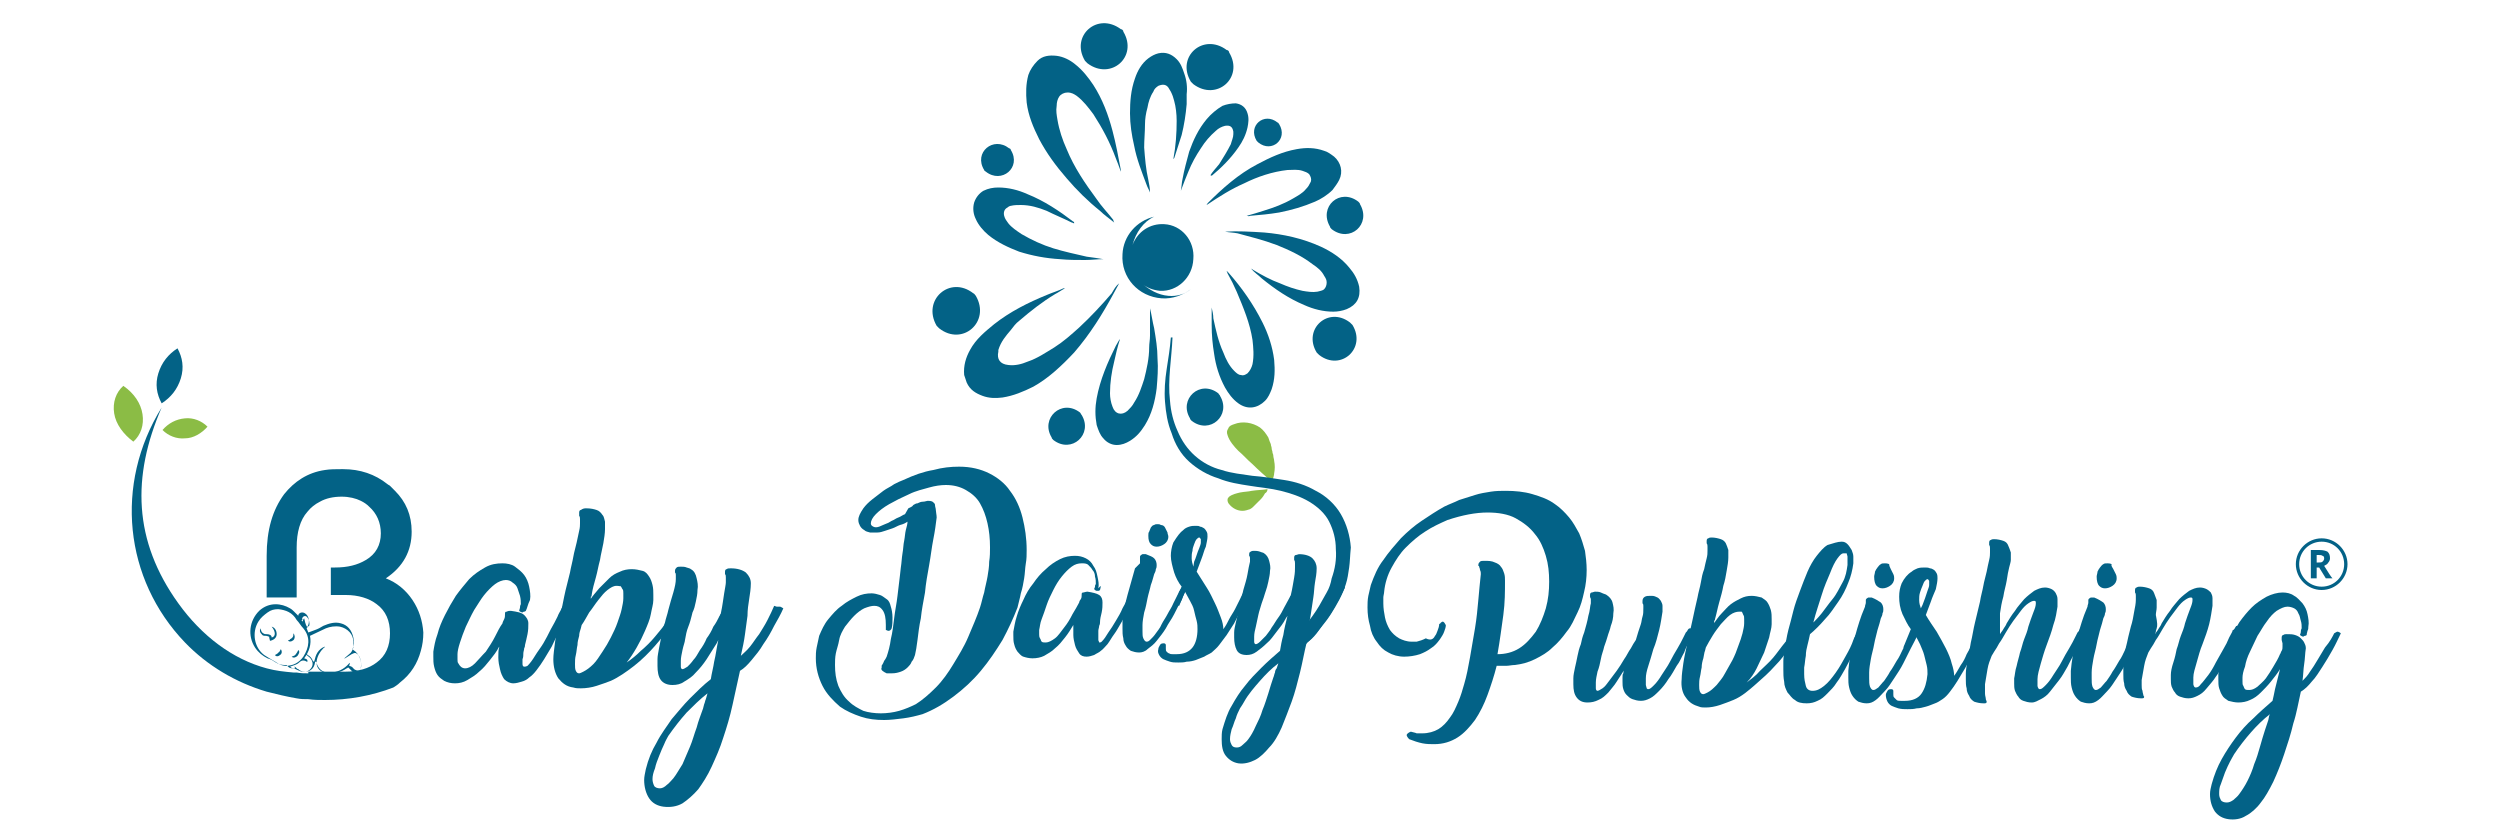<?xml version="1.0" encoding="utf-8"?>
<!-- Generator: Adobe Illustrator 23.0.5, SVG Export Plug-In . SVG Version: 6.00 Build 0)  -->
<svg version="1.1" id="Layer_1" xmlns="http://www.w3.org/2000/svg" xmlns:xlink="http://www.w3.org/1999/xlink" x="0px" y="0px"
	 viewBox="0 0 300 100" style="enable-background:new 0 0 300 100;" xml:space="preserve">
<style type="text/css">
	.st0{fill:#036286;}
	.st1{fill:#8BBC45;}
	.st2{fill:#036287;}
</style>
<g>
	<g>
		<g>
			<g>
				<path class="st0" d="M35.8,73.9c0,0,0-0.1,0-0.1c0.1-0.3,0.5-0.4,0.8-0.2c0.5,0.3,0.6,1.1,0.3,1.6c0,0.1-0.1,0.1-0.1,0.2
					c0.1,0.2,0.1,0.3,0.2,0.5c0.3-0.1,0.5-0.2,0.8-0.3c0.3-0.1,0.7-0.3,1-0.5c0.7-0.3,1.4-0.5,2.1-0.3c0.8,0.2,1.3,0.8,1.5,1.7
					c0.1,0.5,0.1,0.9-0.1,1.4c0,0,0.1,0.1,0.1,0.1c0.7,0.4,1.1,1.5,0.9,2.2c-0.1,0.5-0.6,0.7-1,0.4c-0.1-0.1-0.2-0.2-0.3-0.3
					c-0.1-0.1-0.1-0.1-0.2-0.2c-0.1,0-0.1,0.1-0.2,0.1c-0.7,0.5-1.6,0.7-2.4,0.5c-0.6-0.1-1-0.5-1.2-1.1c0-0.1,0-0.2-0.2-0.2
					c0,0,0,0.1,0,0.1c-0.1,0.8-0.7,1.2-1.5,1.1c-0.2,0-0.4-0.1-0.6-0.2c-0.2-0.1-0.4-0.2-0.6-0.2c-0.3,0-0.5-0.1-0.7-0.4
					c-0.1,0-0.2,0-0.3,0c-0.3,0-0.7-0.1-1-0.3c-0.3-0.2-0.6-0.4-1-0.5c-0.6-0.3-1.1-0.7-1.5-1.3c-0.9-1.4-0.7-3.2,0.5-4.4
					c1.2-1.1,2.7-0.9,3.7-0.3c0.2,0.1,0.4,0.3,0.6,0.5C35.7,73.8,35.8,73.9,35.8,73.9z M33.4,73.1c-0.5,0-0.9,0.1-1.3,0.4
					c-0.4,0.3-0.8,0.6-1.1,1.1c-0.8,1.3-0.5,3.1,0.7,4c0.6,0.4,1.2,0.7,1.8,1.1c0.2,0.1,0.5,0.2,0.8,0.2c0.9,0,1.6-0.4,2.1-1.1
					c0.7-1.1,0.9-2.3,0-3.4c-0.3-0.3-0.5-0.7-0.8-1C35.1,73.5,34.3,73.2,33.4,73.1z M42.4,80.2c0.1,0.1,0.2,0.2,0.3,0.2
					c0.3,0.2,0.6,0.1,0.6-0.3c0.1-0.5,0-1.1-0.3-1.5c-0.3-0.3-0.4-0.3-0.8-0.1c-0.3,0.2-0.5,0.3-0.8,0.5c-0.1,0-0.1,0-0.2,0.1
					c0.2-0.2,0.5-0.4,0.7-0.6c0.3-0.2,0.4-0.5,0.5-0.8c0-0.2,0-0.5,0-0.7c0-0.9-0.7-1.6-1.6-1.8c-0.6-0.1-1.2,0-1.7,0.2
					c-0.6,0.3-1.3,0.6-1.9,0.9c0.2,1-0.1,1.9-0.7,2.7c0.4,0.1,0.4,0.2,0.4,0.4c0,0,0,0-0.1,0c-0.3-0.2-0.6-0.2-0.9,0.1
					c-0.2,0.2-0.5,0.3-0.8,0.4c-0.1,0-0.2,0.1-0.3,0.1c0.2,0.2,0.4,0.2,0.6,0.2c0-0.1,0-0.1-0.1-0.2c0.1,0,0.2,0.1,0.2,0.1
					c0.1,0.1,0.2,0.2,0.3,0.2c0.3,0.3,0.6,0.3,0.9,0.3c0.5-0.1,0.9-0.6,0.8-1.1c-0.1-0.4-0.3-0.6-0.6-0.8c0,0-0.1-0.1-0.1-0.1
					c0,0,0,0-0.1-0.1c0,0,0,0,0,0c0-0.1,0.1,0,0.1,0s0.1,0,0.1,0.1c0.3,0.1,0.5,0.4,0.6,0.6c0,0.1,0.1,0.2,0.2,0.2
					c0.1-0.4,0.2-0.8,0.4-1.1c0.2-0.3,0.5-0.6,0.9-0.7c0,0,0,0.1-0.1,0.1c0,0-0.1,0.1-0.1,0.1c-0.4,0.4-0.7,0.9-0.8,1.5
					c-0.1,0.7,0.3,1.3,1,1.4c0.2,0,0.4,0,0.6,0c0.9,0,1.7-0.4,2.3-1.1c0,0,0.1,0,0.1-0.1c0,0.2-0.1,0.3-0.1,0.4
					C42.3,80,42.3,80.1,42.4,80.2z M36.3,74.6c0.1-0.3,0.1-0.3,0.2-0.4c0.1,0.3,0.1,0.7,0.4,1.1c0.1-0.1,0.1-0.2,0.2-0.2
					c0.1-0.3,0-0.8-0.3-1.1c-0.1-0.1-0.3-0.1-0.4,0c-0.1,0.1-0.2,0.2-0.1,0.4C36.1,74.4,36.2,74.4,36.3,74.6z"/>
				<path class="st0" d="M32.6,75.2c0.4,0.1,0.6,0.5,0.6,0.9c0,0.4-0.3,0.7-0.8,0.8c0-0.1-0.1-0.3-0.1-0.5c-0.1,0-0.2-0.1-0.4-0.1
					c-0.2,0-0.4,0-0.5-0.2c-0.2-0.2-0.3-0.4-0.1-0.7c0,0.3,0.1,0.5,0.3,0.6c0.1,0.1,0.3,0.1,0.4,0.1c0.3,0,0.6,0.1,0.6,0.4
					C33.1,76.4,33.1,75.8,32.6,75.2z"/>
				<path class="st0" d="M35.2,76c0.2,0.2,0.2,0.5,0.1,0.7c-0.1,0.2-0.5,0.4-0.7,0.2c0,0,0-0.1,0-0.1c0,0,0.1,0,0.1,0
					c0,0,0.1,0,0.1-0.1c0.1,0,0.1-0.1,0.2-0.1c0.1-0.1,0.2-0.2,0.2-0.4C35.2,76.2,35.2,76.1,35.2,76z"/>
				<path class="st0" d="M33.7,77.9c0.2,0.3,0.1,0.6-0.1,0.7c-0.2,0.2-0.5,0.2-0.6,0c0,0,0.4-0.2,0.4-0.3
					C33.5,78.3,33.6,78.1,33.7,77.9z"/>
				<path class="st0" d="M35.8,78c0.2,0.2,0.1,0.4-0.1,0.7c-0.2,0.2-0.5,0.3-0.7,0.1c0.2-0.1,0.4-0.1,0.5-0.3
					C35.6,78.4,35.7,78.2,35.8,78z"/>
			</g>
			<path class="st0" d="M49.5,72c-0.8-1.2-1.9-2.1-3.2-2.6c2.1-1.4,3.1-3.3,3.1-5.6c0-2-0.7-3.6-2-4.9c-0.2-0.2-0.4-0.4-0.6-0.6
				c-0.1-0.1-0.2-0.1-0.3-0.2c-1.5-1.2-3.3-1.8-5.3-1.8c-0.1,0-0.2,0-0.3,0c-0.6,0-1.3,0-1.9,0.1c-2.1,0.3-3.7,1.4-4.9,2.9
				c-1.4,1.9-2.1,4.3-2.1,7.4v1.6v3.4h3.6v-3.4v-2.6c0-1.8,0.4-3.3,1.3-4.3c0.4-0.5,0.9-0.9,1.5-1.2c0.7-0.4,1.6-0.6,2.6-0.6
				c0.9,0,1.7,0.2,2.3,0.5c0.4,0.2,0.7,0.4,1,0.7c0.9,0.8,1.4,1.9,1.4,3.2c0,1.4-0.6,2.5-1.8,3.2c-1,0.6-2.2,0.9-3.7,0.9h-0.5v3.3
				h1.8c1.5,0,2.8,0.4,3.7,1.1c1.1,0.8,1.6,2,1.6,3.5c0,1.5-0.5,2.7-1.6,3.5c-0.9,0.7-2.2,1.1-3.8,1.1H37v0.2c-0.5,0-0.9,0-1.4-0.1
				c-0.1,0-0.3,0-0.4,0c-1.1-0.1-2.1-0.2-3.2-0.5c-4.1-1.1-7.8-3.9-10.6-7.8c-5.4-7.5-5.6-15.2-2-23.5c-5.7,9.2-4.5,20.6,2.8,28.2
				c2.7,2.8,6.1,4.8,9.8,5.9c1.2,0.3,2.4,0.6,3.6,0.8c0.5,0.1,0.9,0.1,1.4,0.1C37.7,84,38.3,84,39,84c2.8,0,5.6-0.5,8.2-1.5
				c0.3-0.2,0.5-0.3,0.8-0.6c1.3-1,2.1-2.3,2.5-3.8l0,0c0.2-0.7,0.3-1.4,0.3-2.2C50.7,74.5,50.3,73.2,49.5,72z"/>
			<g>
				<path class="st0" d="M21.3,41.8c-1.1,0.7-1.9,1.7-2.3,3c-0.4,1.3-0.2,2.5,0.4,3.6c1.1-0.7,1.9-1.7,2.3-3
					C22.1,44.1,21.9,42.9,21.3,41.8z"/>
			</g>
			<g>
				<g>
					<g>
						<path class="st1" d="M14.8,46.3c-0.9,0.8-1.3,2-1.1,3.3c0.2,1.3,1.1,2.5,2.3,3.4c0.9-0.8,1.3-2,1.1-3.3
							C16.9,48.4,16.1,47.2,14.8,46.3z"/>
					</g>
				</g>
				<g>
					<g>
						<path class="st1" d="M24.9,51.2c-0.7-0.7-1.7-1.1-2.7-1c-1.1,0.1-2,0.6-2.7,1.4c0.7,0.7,1.7,1.1,2.7,1
							C23.2,52.6,24.2,52,24.9,51.2z"/>
					</g>
				</g>
			</g>
		</g>
		<g>
			<path class="st0" d="M63.1,73.3c0,0-0.1,0.1-0.2,0.1c-0.1,0-0.2,0.1-0.2,0.1c-0.1,0-0.3-0.1-0.4-0.2c0-0.1,0.1-0.3,0.1-0.4
				c0-0.1,0-0.2,0.1-0.4c0-0.3,0-0.6-0.1-1c-0.1-0.3-0.2-0.6-0.3-0.9c-0.1-0.3-0.3-0.5-0.6-0.7c-0.2-0.2-0.5-0.3-0.8-0.3
				c-0.4,0-0.9,0.2-1.3,0.5c-0.4,0.3-0.9,0.8-1.3,1.3c-0.4,0.5-0.8,1.2-1.2,1.8c-0.4,0.7-0.7,1.4-1,2c-0.3,0.7-0.5,1.3-0.7,1.9
				c-0.2,0.6-0.3,1.1-0.3,1.4c0,0.2,0,0.4,0,0.6c0,0.2,0,0.4,0.1,0.5c0.1,0.2,0.2,0.3,0.3,0.4c0.1,0.1,0.3,0.2,0.5,0.2
				c0.4,0,0.8-0.2,1.2-0.6c0.4-0.4,0.8-0.9,1.3-1.4c0.4-0.6,0.8-1.2,1.1-1.8c0.3-0.6,0.6-1.2,0.9-1.6c0-0.1,0.1-0.3,0.2-0.5
				c0.1-0.2,0.1-0.4,0.1-0.6c0-0.2,0-0.3,0.2-0.3c0.2-0.1,0.3-0.1,0.5-0.1c0.7,0.1,1.3,0.2,1.6,0.5c0.3,0.3,0.5,0.6,0.5,1
				s0,0.8-0.1,1.3c-0.1,0.5-0.2,0.9-0.3,1.3c0,0.1,0,0.2-0.1,0.4c0,0.2-0.1,0.4-0.1,0.6c0,0.2,0,0.5-0.1,0.7c0,0.2,0,0.4,0,0.6
				s0.1,0.3,0.2,0.3c0.1,0,0.2,0,0.4-0.1c0.3-0.3,0.6-0.7,0.9-1.2s0.7-1,1-1.5c0.3-0.5,0.6-1.1,0.9-1.7c0.3-0.5,0.6-1.1,0.8-1.5
				c0.1-0.3,0.3-0.6,0.4-0.8c0.1-0.3,0.3-0.5,0.4-0.7c0.1,0,0.2-0.1,0.3-0.1s0.2,0,0.3,0.1c0.1,0.1,0.1,0.2,0.2,0.2l-0.2,0.4
				c-0.2,0.3-0.4,0.7-0.6,1.2C67.5,75,67.3,75.5,67,76c-0.3,0.5-0.5,1-0.8,1.6c-0.3,0.5-0.6,1-0.9,1.5c-0.3,0.5-0.6,0.9-0.9,1.3
				c-0.3,0.4-0.6,0.7-0.9,0.9c-0.2,0.2-0.5,0.4-0.9,0.5c-0.3,0.1-0.7,0.2-1,0.2c-0.4,0-0.8-0.2-1.1-0.5c-0.2-0.3-0.4-0.7-0.5-1.2
				c-0.1-0.4-0.2-0.9-0.2-1.4c0-0.5,0-0.9,0.1-1.2c0,0,0,0,0,0s0-0.1,0-0.1c-0.3,0.6-0.7,1.1-1.1,1.6c-0.4,0.5-0.8,1-1.3,1.4
				c-0.4,0.4-0.9,0.7-1.4,1c-0.5,0.3-1,0.4-1.5,0.4c-0.5,0-0.9-0.1-1.3-0.3c-0.3-0.2-0.6-0.4-0.8-0.7c-0.2-0.3-0.3-0.6-0.4-1
				c-0.1-0.4-0.1-0.8-0.1-1.2c0-0.1,0-0.2,0-0.3s0-0.2,0-0.3c0.1-0.6,0.2-1.3,0.5-2.1c0.2-0.8,0.5-1.5,0.9-2.3
				c0.4-0.8,0.8-1.5,1.3-2.3c0.5-0.7,1.1-1.4,1.6-2c0.6-0.6,1.2-1,1.9-1.4s1.4-0.5,2.1-0.5c0.5,0,1.1,0.1,1.5,0.4
				c0.4,0.3,0.8,0.6,1.1,1c0.3,0.4,0.5,0.9,0.6,1.4c0.1,0.5,0.2,1.1,0.1,1.6C63.3,72.6,63.3,72.9,63.1,73.3L63.1,73.3z"/>
			<path class="st0" d="M80.9,72.7c0.1-0.2,0.3-0.2,0.4-0.2c0.1,0,0.3,0.2,0.4,0.3c-0.3,0.6-0.7,1.4-1.2,2.2
				c-0.5,0.8-1.2,1.7-1.9,2.5c-0.7,0.8-1.6,1.7-2.5,2.4c-0.9,0.7-1.9,1.4-2.8,1.8c-0.5,0.2-1.1,0.4-1.7,0.6
				c-0.6,0.2-1.3,0.3-1.9,0.3c-0.3,0-0.6,0-0.9-0.1C68,82.4,67.5,82,67,81.4c-0.4-0.6-0.6-1.4-0.6-2.3c0-0.5,0.1-1.2,0.2-2
				c0.1-0.8,0.3-1.7,0.5-2.6s0.4-1.9,0.6-2.9c0.2-1,0.5-2,0.7-2.9c0.1-0.6,0.3-1.3,0.4-1.9c0.1-0.6,0.3-1.2,0.4-1.7
				c0.1-0.5,0.2-0.9,0.3-1.4c0.1-0.4,0.1-0.7,0.1-0.9c0-0.2,0-0.4,0-0.5c0-0.1,0-0.3-0.1-0.4c0-0.1,0-0.1,0-0.2c0-0.1,0-0.1,0-0.2
				c0-0.2,0.1-0.3,0.2-0.3C70,61,70.1,61,70.4,61c0.5,0,0.9,0.1,1.2,0.2c0.3,0.1,0.5,0.3,0.7,0.6c0.2,0.2,0.2,0.5,0.3,0.8
				c0,0.3,0,0.6,0,0.9c0,0.5-0.1,1.1-0.2,1.7c-0.1,0.6-0.3,1.3-0.4,2c-0.2,0.7-0.3,1.4-0.5,2.1c-0.2,0.7-0.4,1.4-0.5,2.1
				c0,0.1,0,0.2-0.1,0.2c0,0,0,0.1,0,0.1c0,0,0,0.1,0,0.1c0,0.1,0,0.1-0.1,0.2c0.3-0.5,0.7-0.9,1.1-1.4c0.4-0.4,0.8-0.8,1.2-1.2
				s0.8-0.6,1.3-0.8c0.4-0.2,0.9-0.3,1.4-0.3c0.5,0,0.9,0.1,1.3,0.2s0.6,0.4,0.8,0.7c0.2,0.3,0.3,0.6,0.4,1c0.1,0.4,0.1,0.8,0.1,1.2
				c0,0.1,0,0.2,0,0.3c0,0.1,0,0.2,0,0.3c0,0.5-0.2,1.1-0.3,1.7s-0.4,1.3-0.7,2c-0.3,0.7-0.6,1.3-1,2c-0.4,0.7-0.8,1.3-1.2,1.8
				c0.6-0.4,1.2-0.9,1.7-1.4c0.6-0.5,1.2-1.1,1.7-1.7c0.5-0.6,1-1.2,1.5-1.9C80.2,74,80.6,73.4,80.9,72.7L80.9,72.7z M74,70.3
				c-0.4,0-0.7,0.2-1.1,0.5s-0.7,0.7-1.1,1.2c-0.4,0.5-0.7,1-1.1,1.5c-0.3,0.5-0.6,1.1-0.9,1.5l0,0l-0.1,0.4
				c-0.1,0.3-0.2,0.6-0.2,0.9c-0.1,0.4-0.2,0.7-0.2,1.1c-0.1,0.4-0.1,0.8-0.2,1.2c-0.1,0.4-0.1,0.7-0.1,1.1c0,0.3,0,0.6,0.1,0.8
				c0.1,0.2,0.2,0.3,0.4,0.3c0.1,0,0.3-0.1,0.5-0.2c0.4-0.2,0.8-0.5,1.2-0.9c0.4-0.4,0.7-0.9,1.1-1.5s0.7-1.1,1-1.7
				c0.3-0.6,0.6-1.2,0.8-1.8c0.2-0.6,0.4-1.1,0.5-1.6c0.1-0.5,0.2-0.9,0.2-1.3c0-0.2,0-0.4,0-0.6c0-0.2,0-0.4-0.1-0.5
				s-0.1-0.3-0.3-0.4C74.5,70.4,74.3,70.3,74,70.3z"/>
			<path class="st0" d="M93.2,72.8c0,0,0.1,0,0.1,0c0.1,0,0.2,0,0.3,0c0.1,0,0.2,0.1,0.4,0.2c-0.3,0.7-0.7,1.4-1.1,2.1
				c-0.4,0.8-0.8,1.5-1.3,2.2c-0.4,0.7-0.9,1.3-1.4,1.9c-0.5,0.6-0.9,1-1.4,1.3c-0.3,1.4-0.6,2.7-0.9,4.1c-0.3,1.4-0.7,2.7-1.1,3.9
				c-0.4,1.3-0.9,2.4-1.4,3.5c-0.5,1.1-1.1,2-1.6,2.7c-0.6,0.7-1.3,1.3-1.9,1.7c-0.7,0.4-1.5,0.5-2.3,0.4c-0.7-0.1-1.3-0.4-1.7-1
				c-0.4-0.6-0.6-1.4-0.6-2.2c0-0.4,0.1-0.8,0.2-1.3c0.3-1.2,0.7-2.2,1.3-3.2c0.5-1,1.2-1.9,1.8-2.8c0.7-0.8,1.4-1.7,2.2-2.5
				c0.8-0.8,1.6-1.6,2.5-2.3c0.1-0.7,0.3-1.4,0.4-2.1c0.2-0.8,0.3-1.7,0.5-2.6l-0.2,0.4c-0.4,0.6-0.8,1.3-1.2,1.9
				c-0.4,0.6-0.8,1.1-1.3,1.6c-0.4,0.5-0.9,0.8-1.4,1.1c-0.4,0.3-0.9,0.4-1.4,0.4c-0.6,0-1.1-0.2-1.4-0.6c-0.3-0.4-0.4-1-0.4-1.7
				c0-0.1,0-0.2,0-0.4c0-0.1,0-0.3,0-0.4c0-0.4,0.1-0.8,0.2-1.4c0.1-0.5,0.2-1,0.3-1.5c0.1-0.5,0.2-1,0.4-1.5c0.1-0.5,0.3-1,0.4-1.5
				c0.2-0.7,0.4-1.5,0.6-2.1c0.2-0.7,0.3-1.2,0.3-1.6c0-0.2,0-0.4,0-0.5c0-0.1,0-0.2-0.1-0.3c0,0,0-0.1,0-0.1c0,0,0-0.1,0-0.1
				c0-0.2,0.1-0.3,0.2-0.4c0.1-0.1,0.3-0.1,0.5-0.1c0.2,0,0.5,0,0.7,0.1c0.3,0.1,0.4,0.1,0.5,0.2c0.4,0.2,0.6,0.6,0.7,1.1
				c0.1,0.4,0.2,0.9,0.1,1.4c0,0.5-0.1,0.9-0.2,1.4c-0.1,0.5-0.2,0.9-0.4,1.3l-0.1,0.4c-0.1,0.4-0.2,0.8-0.4,1.3s-0.3,1-0.4,1.6
				C82.2,77,82,77.5,81.9,78c-0.1,0.5-0.2,0.9-0.2,1.3c0,0.3,0,0.5,0,0.7c0,0.2,0.1,0.3,0.2,0.3c0.1,0,0.3-0.1,0.6-0.3
				c0.2-0.2,0.5-0.5,0.7-0.8c0.3-0.3,0.5-0.7,0.8-1.2c0.3-0.4,0.6-0.9,0.8-1.4c0.3-0.4,0.6-0.9,0.8-1.4c0.3-0.4,0.5-0.8,0.7-1.2v0
				c0-0.1,0.1-0.1,0.1-0.2c0-0.1,0.1-0.1,0.1-0.2l0,0c0.2-0.9,0.3-1.8,0.4-2.4c0.1-0.6,0.2-1.1,0.2-1.3c0-0.2,0-0.4,0-0.6
				c0-0.2,0-0.3-0.1-0.4c0-0.1,0-0.1,0-0.2c0-0.1,0-0.1,0-0.1c0-0.2,0.1-0.3,0.2-0.3c0.1-0.1,0.3-0.1,0.5-0.1c0.8,0,1.4,0.2,1.8,0.5
				c0.4,0.4,0.6,0.8,0.6,1.3c0,0.6-0.1,1.3-0.2,1.9c-0.1,0.6-0.2,1.3-0.2,2c-0.1,0.7-0.2,1.5-0.3,2.2c-0.1,0.8-0.3,1.7-0.5,2.6
				c0.3-0.3,0.7-0.6,1.1-1.1c0.4-0.5,0.7-1,1.1-1.5c0.3-0.5,0.7-1.1,1-1.7c0.3-0.6,0.6-1.2,0.8-1.7L93.2,72.8z M78.3,93.5
				c0,0.3,0.1,0.6,0.2,0.8c0.1,0.2,0.4,0.3,0.7,0.3c0.3,0,0.6-0.2,0.8-0.4c0.3-0.2,0.5-0.5,0.8-0.8c0.4-0.5,0.7-1.1,1.1-1.7
				c0.3-0.7,0.6-1.4,0.9-2.1c0.3-0.7,0.5-1.5,0.8-2.3c0.2-0.8,0.5-1.5,0.7-2.1c0.1-0.2,0.1-0.4,0.2-0.7c0.1-0.2,0.1-0.4,0.2-0.6v0
				l0.2-0.7c-0.9,0.7-1.7,1.5-2.5,2.3c-0.8,0.9-1.5,1.8-2.2,2.8c-0.1,0.2-0.3,0.5-0.5,1c-0.2,0.4-0.4,0.9-0.6,1.4
				c-0.2,0.5-0.4,1-0.5,1.5C78.4,92.7,78.3,93.1,78.3,93.5z"/>
		</g>
	</g>
	<g>
		<g>
			<path class="st0" d="M112.4,62.1L112.4,62.1c-0.1,0.8-0.2,1.6-0.4,2.6c-0.2,1-0.3,2-0.5,3.1c-0.2,1.1-0.4,2.2-0.5,3.3
				c-0.2,1.1-0.4,2.1-0.5,3.1c-0.2,0.9-0.3,1.8-0.4,2.6c-0.1,0.8-0.2,1.4-0.3,1.8l0,0c-0.1,0.3-0.2,0.6-0.4,0.8
				c-0.1,0.3-0.3,0.5-0.5,0.7c-0.2,0.2-0.5,0.4-0.8,0.5c-0.3,0.1-0.6,0.2-1.1,0.2c-0.2,0-0.3,0-0.4,0c-0.1,0-0.1,0-0.2,0l0,0
				c-0.2-0.1-0.4-0.2-0.5-0.3c-0.1-0.1-0.2-0.2-0.1-0.4c0-0.1,0-0.1,0-0.2c0-0.1,0.1-0.1,0.1-0.2c0.1-0.1,0.1-0.2,0.2-0.4
				c0.1-0.1,0.2-0.3,0.3-0.5c0.2-0.6,0.4-1.3,0.5-2.1c0.2-0.8,0.3-1.7,0.4-2.5c0.1-0.9,0.3-1.8,0.4-2.7c0.1-0.9,0.2-1.7,0.3-2.5
				l0.1-0.9c0.1-0.6,0.1-1.1,0.2-1.7c0.1-0.5,0.1-1.1,0.2-1.5c0.1-0.5,0.1-0.9,0.2-1.3c0.1-0.4,0.2-0.7,0.2-1
				c-0.3,0.2-0.5,0.3-0.9,0.4c-0.3,0.1-0.6,0.3-0.9,0.4c-0.3,0.1-0.6,0.2-0.9,0.3c-0.3,0.1-0.6,0.2-0.9,0.2c-0.3,0-0.6,0-0.9,0
				c-0.3-0.1-0.5-0.1-0.7-0.3c-0.2-0.1-0.4-0.3-0.5-0.5c-0.1-0.2-0.2-0.4-0.2-0.7c0-0.4,0.2-0.8,0.6-1.4c0.3-0.4,0.6-0.7,1.1-1.1
				c0.4-0.3,0.9-0.7,1.3-1c0.4-0.3,0.9-0.5,1.3-0.8c0.4-0.2,0.8-0.4,1.1-0.5c1.3-0.6,2.4-1,3.6-1.2c1.1-0.3,2.1-0.4,3.1-0.4
				c1.4,0,2.6,0.3,3.6,0.8c1,0.5,1.9,1.2,2.5,2.1c0.7,0.9,1.2,2,1.5,3.2c0.3,1.2,0.5,2.5,0.5,3.9c0,0.5,0,1.1-0.1,1.6
				c-0.1,0.6-0.1,1.2-0.2,1.8c-0.1,0.6-0.2,1.2-0.4,1.8c-0.1,0.6-0.3,1.2-0.4,1.7c-0.5,1.3-1.1,2.6-1.8,3.9
				c-0.8,1.3-1.6,2.5-2.6,3.7c-1,1.2-2.1,2.2-3.3,3.1c-1.2,0.9-2.4,1.6-3.7,2.1c-0.7,0.2-1.5,0.4-2.3,0.5c-0.8,0.1-1.6,0.2-2.3,0.2
				c-1,0-1.9-0.1-2.8-0.4s-1.8-0.7-2.5-1.2c-0.8-0.7-1.6-1.5-2.1-2.5c-0.5-1-0.8-2.1-0.8-3.3c0-0.4,0-0.8,0.1-1.3
				c0.1-0.5,0.2-0.9,0.3-1.4c0.3-0.7,0.6-1.4,1.1-2c0.5-0.6,1-1.2,1.6-1.6c0.6-0.5,1.2-0.8,1.8-1.1c0.6-0.3,1.2-0.4,1.8-0.4
				c0.3,0,0.7,0.1,1,0.2c0.3,0.1,0.5,0.3,0.8,0.5s0.4,0.5,0.5,0.9c0.1,0.3,0.2,0.8,0.2,1.3c0,0.4,0,0.9-0.1,1.3l0,0
				c-0.1,0.2-0.2,0.3-0.4,0.3c-0.1,0-0.2-0.1-0.3-0.1c0-0.1,0-0.2,0-0.3c0-0.1,0-0.2,0-0.3c0-0.8-0.1-1.4-0.4-1.8
				c-0.3-0.4-0.6-0.5-1-0.5c-0.3,0-0.7,0.1-1.2,0.3c-0.4,0.2-0.8,0.5-1.2,0.9c-0.4,0.4-0.7,0.8-1.1,1.3c-0.3,0.5-0.6,1-0.7,1.6
				s-0.3,1.1-0.4,1.6c-0.1,0.5-0.1,1-0.1,1.4c0,0.9,0.1,1.7,0.4,2.5c0.3,0.7,0.7,1.4,1.3,1.9c0.5,0.5,1.1,0.8,1.7,1.1
				c0.6,0.2,1.4,0.3,2.1,0.3c0.7,0,1.5-0.1,2.2-0.3c0.7-0.2,1.4-0.5,2-0.8c0.8-0.5,1.6-1.2,2.4-2c0.8-0.8,1.5-1.8,2.1-2.8
				c0.6-1,1.3-2.1,1.8-3.3c0.5-1.2,1-2.3,1.4-3.5c0.2-0.6,0.3-1.2,0.5-1.8c0.1-0.6,0.3-1.3,0.4-1.9c0.1-0.6,0.2-1.2,0.2-1.8
				c0.1-0.6,0.1-1.2,0.1-1.7c0-1.1-0.1-2-0.3-2.9c-0.2-0.9-0.5-1.7-0.9-2.4c-0.4-0.7-1-1.2-1.7-1.6c-0.7-0.4-1.5-0.6-2.4-0.6
				c-0.6,0-1.3,0.1-2,0.3c-0.7,0.2-1.6,0.4-2.4,0.8c-0.9,0.4-1.7,0.8-2.4,1.2c-0.7,0.4-1.2,0.8-1.6,1.2c-0.4,0.4-0.6,0.8-0.6,1.1
				c0,0.2,0.1,0.3,0.3,0.4c0.2,0.1,0.4,0.1,0.7,0c0.2-0.1,0.5-0.2,0.7-0.3c0.3-0.1,0.5-0.2,0.8-0.4c0.3-0.1,0.5-0.3,0.8-0.4
				c0.3-0.1,0.5-0.3,0.8-0.4L109,61c0.2-0.1,0.5-0.2,0.6-0.4c0.2-0.1,0.3-0.2,0.5-0.2c0.2-0.1,0.4-0.2,0.7-0.2
				c0.2,0,0.4-0.1,0.5-0.1c0.2,0,0.4,0,0.6,0.1c0.1,0.1,0.3,0.2,0.3,0.4s0.1,0.4,0.1,0.6S112.4,61.8,112.4,62.1L112.4,62.1z"/>
			<path class="st0" d="M132,70.8c0,0-0.1,0.1-0.2,0.1c-0.1,0-0.2,0-0.2,0c-0.1,0-0.2-0.1-0.3-0.2c0-0.1,0.1-0.2,0.1-0.3
				c0-0.1,0-0.2,0.1-0.3c0-0.3,0-0.6-0.1-0.9c0-0.3-0.1-0.6-0.3-0.8c-0.1-0.2-0.3-0.4-0.5-0.6s-0.5-0.2-0.8-0.2
				c-0.4,0-0.8,0.1-1.2,0.4c-0.4,0.3-0.8,0.7-1.2,1.2c-0.4,0.5-0.7,1-1,1.6c-0.3,0.6-0.6,1.2-0.8,1.8c-0.2,0.6-0.4,1.2-0.6,1.7
				s-0.2,0.9-0.3,1.3c0,0.2,0,0.3,0,0.5c0,0.2,0,0.3,0.1,0.5c0.1,0.1,0.1,0.3,0.2,0.4c0.1,0.1,0.3,0.1,0.5,0.1
				c0.3,0,0.7-0.2,1.1-0.5c0.4-0.3,0.7-0.8,1.1-1.3c0.4-0.5,0.7-1,1-1.6c0.3-0.5,0.6-1,0.8-1.4c0-0.1,0.1-0.3,0.2-0.4
				c0.1-0.2,0.1-0.3,0.1-0.5c0-0.2,0-0.3,0.2-0.3c0.1,0,0.3-0.1,0.5-0.1c0.6,0.1,1.1,0.2,1.4,0.4c0.3,0.2,0.4,0.5,0.4,0.9
				s0,0.7-0.1,1.2c-0.1,0.4-0.2,0.8-0.2,1.2c0,0.1,0,0.2-0.1,0.4c0,0.2-0.1,0.4-0.1,0.6c0,0.2,0,0.4,0,0.6c0,0.2,0,0.4,0,0.5
				c0,0.1,0.1,0.2,0.1,0.3c0.1,0,0.2,0,0.3-0.1c0.3-0.3,0.5-0.6,0.8-1.1c0.3-0.4,0.6-0.9,0.9-1.4c0.3-0.5,0.6-1,0.8-1.5
				c0.3-0.5,0.5-0.9,0.7-1.4c0.1-0.3,0.2-0.5,0.4-0.7c0.1-0.2,0.2-0.4,0.3-0.6c0.1,0,0.2,0,0.2,0c0.1,0,0.2,0,0.2,0.1
				s0.1,0.1,0.2,0.2l-0.2,0.4c-0.2,0.3-0.3,0.7-0.5,1.1c-0.2,0.4-0.4,0.8-0.7,1.3c-0.2,0.4-0.5,0.9-0.8,1.4
				c-0.3,0.5-0.5,0.9-0.8,1.3s-0.5,0.8-0.8,1.2c-0.3,0.3-0.5,0.6-0.8,0.8c-0.2,0.2-0.5,0.3-0.8,0.5c-0.3,0.1-0.6,0.2-0.9,0.2
				c-0.4,0-0.7-0.1-0.9-0.4c-0.2-0.3-0.4-0.6-0.5-1c-0.1-0.4-0.2-0.8-0.2-1.2c0-0.4,0-0.8,0-1.1c0,0,0,0,0,0s0,0,0-0.1
				c-0.3,0.5-0.6,1-1,1.5s-0.7,0.9-1.2,1.3c-0.4,0.4-0.8,0.6-1.3,0.9c-0.4,0.2-0.9,0.3-1.4,0.3c-0.4,0-0.8-0.1-1.1-0.2
				s-0.5-0.4-0.7-0.6c-0.2-0.3-0.3-0.5-0.4-0.9c-0.1-0.3-0.1-0.7-0.1-1.1c0-0.1,0-0.1,0-0.2s0-0.2,0-0.2c0.1-0.5,0.2-1.2,0.4-1.8
				c0.2-0.7,0.5-1.4,0.8-2c0.3-0.7,0.7-1.4,1.2-2c0.4-0.6,0.9-1.2,1.5-1.7c0.5-0.5,1.1-0.9,1.7-1.2c0.6-0.3,1.2-0.4,1.8-0.4
				c0.5,0,0.9,0.1,1.3,0.3s0.7,0.5,0.9,0.9c0.3,0.4,0.4,0.8,0.5,1.3c0.1,0.5,0.2,0.9,0.1,1.4C132.2,70.1,132.1,70.4,132,70.8
				L132,70.8z"/>
			<path class="st0" d="M136.8,67.6c0-0.2,0-0.3,0-0.5c0-0.1,0-0.2,0-0.3c0-0.1,0.1-0.2,0.3-0.3c0.1,0,0.3,0,0.4,0
				c0.5,0.2,0.8,0.3,1,0.5s0.3,0.5,0.3,0.8c0,0.2,0,0.3-0.1,0.5c0,0.2-0.1,0.4-0.2,0.6c-0.1,0.3-0.2,0.8-0.4,1.3
				c-0.1,0.5-0.3,1.1-0.4,1.6c-0.1,0.5-0.2,1.1-0.4,1.7c-0.1,0.5-0.2,1.1-0.2,1.5c0,0.1,0,0.2,0,0.4c0,0.1,0,0.2,0,0.3
				c0,0.4,0,0.7,0.1,0.9s0.2,0.4,0.4,0.4c0.2,0,0.3-0.1,0.5-0.3c0.2-0.2,0.4-0.4,0.6-0.7c0.2-0.3,0.5-0.6,0.7-1.1
				c0.2-0.4,0.5-0.8,0.7-1.2c0.2-0.4,0.5-0.8,0.7-1.3c0.2-0.4,0.4-0.8,0.6-1.2c0.1-0.3,0.3-0.5,0.4-0.7c0.1-0.2,0.2-0.4,0.3-0.5
				c0.1-0.1,0.2-0.1,0.2-0.1c0.1,0,0.3,0.1,0.4,0.3l-0.2,0.3c-0.2,0.4-0.5,0.9-0.7,1.5c-0.3,0.5-0.6,1.1-0.9,1.7s-0.7,1.1-1,1.7
				c-0.3,0.5-0.7,1-1.1,1.5c-0.3,0.4-0.7,0.7-1.1,1c-0.3,0.3-0.7,0.4-1,0.4c-0.4,0-0.7-0.1-1-0.2c-0.3-0.2-0.5-0.4-0.6-0.6
				c-0.2-0.3-0.3-0.6-0.3-0.9c-0.1-0.4-0.1-0.7-0.1-1.2c0-0.1,0-0.3,0-0.4c0-0.1,0-0.3,0-0.4c0.1-1.1,0.3-2.1,0.6-3.2
				c0.3-1.1,0.6-2.1,0.9-3.2L136.8,67.6L136.8,67.6z M139.8,63.3c0.1,0.2,0.2,0.4,0.3,0.6c0,0.2,0.1,0.3,0.1,0.5
				c0,0.4-0.2,0.7-0.5,0.9c-0.3,0.2-0.6,0.3-0.9,0.3c-0.3,0-0.5-0.1-0.7-0.3c-0.2-0.2-0.3-0.5-0.3-1c0-0.2,0-0.4,0.1-0.5
				c0.1-0.2,0.1-0.3,0.2-0.5c0.1-0.1,0.2-0.3,0.4-0.3c0.1-0.1,0.3-0.1,0.4-0.1c0.1,0,0.3,0,0.4,0.1C139.5,63,139.7,63.1,139.8,63.3z
				"/>
			<path class="st0" d="M142,63.6c0.2-0.2,0.4-0.3,0.7-0.4c0.3-0.1,0.5-0.1,0.8-0.1c0.2,0,0.4,0,0.5,0.1c0.2,0,0.3,0.1,0.5,0.2
				c0.1,0.1,0.2,0.2,0.3,0.4c0.1,0.2,0.1,0.3,0.1,0.6c0,0.3-0.1,0.7-0.2,1.2c-0.2,0.4-0.3,0.9-0.5,1.4c-0.1,0.3-0.2,0.5-0.3,0.8
				c-0.1,0.3-0.2,0.5-0.3,0.8c0.4,0.6,0.8,1.3,1.2,1.9c0.4,0.6,0.7,1.3,1,1.9c0.3,0.6,0.5,1.2,0.7,1.7c0.2,0.5,0.3,1,0.3,1.4
				c0.3-0.4,0.5-0.8,0.7-1.2c0.2-0.4,0.5-0.8,0.7-1.2c0.2-0.4,0.4-0.8,0.6-1.2c0.2-0.4,0.3-0.7,0.5-0.9c0,0,0,0,0,0v0l0.1-0.3l0,0
				c0.1-0.1,0.1-0.2,0.2-0.3c0-0.1,0.1-0.1,0.3-0.1c0.2,0,0.3,0.1,0.4,0.3l-0.1,0.2l0,0c-0.2,0.3-0.4,0.7-0.6,1.1
				c-0.2,0.4-0.4,0.9-0.7,1.4c-0.3,0.5-0.5,0.9-0.8,1.5c-0.3,0.5-0.6,0.9-0.9,1.4c-0.3,0.4-0.6,0.8-0.9,1.2
				c-0.3,0.4-0.6,0.6-0.9,0.9c-0.3,0.2-0.6,0.3-0.9,0.5c-0.3,0.1-0.7,0.3-1,0.4c-0.3,0.1-0.7,0.2-1.1,0.2c-0.3,0.1-0.7,0.1-1,0.1
				c-0.4,0-0.7,0-1-0.1s-0.6-0.2-0.8-0.3c-0.2-0.1-0.4-0.3-0.5-0.5c-0.1-0.2-0.2-0.4-0.1-0.7c0-0.2,0.1-0.3,0.2-0.5s0.3-0.2,0.5-0.2
				c0.1,0,0.2,0.1,0.2,0.2c0,0.1,0,0.2,0,0.4c0,0.2,0,0.3,0.1,0.4c0.1,0.1,0.2,0.2,0.3,0.2c0.1,0.1,0.3,0.1,0.4,0.1
				c0.2,0,0.3,0,0.5,0c0.9,0,1.5-0.3,1.9-0.8s0.6-1.3,0.6-2.2c0-0.3,0-0.6-0.1-1c-0.1-0.4-0.2-0.7-0.3-1.2s-0.3-0.8-0.5-1.2
				c-0.2-0.4-0.4-0.7-0.6-1.1l-0.7,1.7l-0.6-0.2l0.9-2.1c-0.4-0.5-0.7-1.1-0.9-1.7c-0.2-0.7-0.4-1.4-0.4-2c0-0.5,0.1-1.1,0.3-1.6
				C141.3,64.3,141.6,63.9,142,63.6z M143.3,67.4c0.1-0.2,0.2-0.5,0.3-0.8c0.1-0.3,0.2-0.6,0.3-0.8c0.1-0.3,0.2-0.5,0.2-0.7
				c0-0.2,0-0.4,0-0.4l0,0c-0.1-0.1-0.1-0.2-0.2-0.2c-0.1,0-0.2,0.1-0.3,0.2c-0.1,0.1-0.2,0.3-0.3,0.6s-0.2,0.5-0.2,0.8
				c-0.1,0.3-0.1,0.6-0.1,0.9c0,0.3,0.1,0.7,0.2,1L143.3,67.4z"/>
			<path class="st0" d="M160.7,70.3c0,0,0.1,0,0.1,0c0.1,0,0.2,0,0.3,0c0.1,0,0.2,0.1,0.3,0.2c-0.3,0.6-0.6,1.2-1,1.9
				c-0.4,0.7-0.7,1.3-1.2,1.9s-0.8,1.2-1.2,1.7c-0.4,0.5-0.8,0.9-1.2,1.1c-0.3,1.2-0.5,2.4-0.8,3.6c-0.3,1.2-0.6,2.4-1,3.5
				c-0.4,1.1-0.8,2.1-1.2,3.1c-0.4,0.9-0.9,1.8-1.5,2.4c-0.5,0.6-1.1,1.2-1.7,1.5c-0.6,0.3-1.3,0.5-2,0.4c-0.6-0.1-1.1-0.4-1.5-0.9
				c-0.4-0.5-0.5-1.2-0.5-2c0-0.4,0-0.8,0.1-1.2c0.3-1,0.6-2,1.1-2.8c0.5-0.9,1-1.7,1.6-2.4c0.6-0.8,1.3-1.5,2-2.2
				c0.7-0.7,1.5-1.4,2.2-2c0.1-0.6,0.2-1.2,0.4-1.9c0.1-0.7,0.3-1.5,0.5-2.3l-0.2,0.3c-0.3,0.6-0.7,1.1-1.1,1.6
				c-0.4,0.5-0.7,1-1.2,1.4c-0.4,0.4-0.8,0.7-1.2,1s-0.8,0.4-1.2,0.4c-0.6,0-1-0.2-1.2-0.6c-0.2-0.4-0.3-0.9-0.3-1.5
				c0-0.1,0-0.2,0-0.3s0-0.2,0-0.3c0-0.4,0.1-0.7,0.2-1.2c0.1-0.4,0.2-0.8,0.3-1.3c0.1-0.4,0.2-0.9,0.3-1.3c0.1-0.4,0.2-0.9,0.3-1.3
				c0.2-0.7,0.4-1.3,0.5-1.9c0.1-0.6,0.2-1.1,0.3-1.5c0-0.2,0-0.3,0-0.4c0-0.1,0-0.2-0.1-0.3c0,0,0-0.1,0-0.1c0,0,0-0.1,0-0.1
				c0-0.2,0.1-0.3,0.2-0.3c0.1-0.1,0.2-0.1,0.4-0.1c0.2,0,0.4,0,0.7,0.1c0.2,0.1,0.4,0.1,0.5,0.2c0.3,0.2,0.5,0.5,0.6,0.9
				c0.1,0.4,0.2,0.8,0.1,1.2c0,0.4-0.1,0.8-0.2,1.3s-0.2,0.8-0.3,1.1l-0.1,0.3c-0.1,0.3-0.2,0.7-0.4,1.2c-0.1,0.4-0.3,0.9-0.4,1.4
				c-0.1,0.5-0.2,0.9-0.3,1.4c-0.1,0.4-0.2,0.8-0.2,1.2c0,0.2,0,0.4,0,0.6c0,0.2,0.1,0.3,0.2,0.3c0.1,0,0.3-0.1,0.5-0.3
				c0.2-0.2,0.4-0.4,0.7-0.7c0.2-0.3,0.5-0.6,0.7-1c0.3-0.4,0.5-0.8,0.8-1.2s0.5-0.8,0.7-1.2s0.4-0.7,0.6-1.1l0,0
				c0-0.1,0.1-0.1,0.1-0.2c0-0.1,0.1-0.1,0.1-0.2l0,0c0.2-0.8,0.3-1.6,0.4-2.1c0.1-0.6,0.1-0.9,0.1-1.2c0-0.2,0-0.3,0-0.5
				c0-0.1,0-0.3-0.1-0.4c0-0.1,0-0.1,0-0.2c0,0,0-0.1,0-0.1c0-0.2,0.1-0.3,0.2-0.3c0.1,0,0.3-0.1,0.4-0.1c0.7,0,1.3,0.2,1.6,0.5
				c0.3,0.3,0.5,0.7,0.5,1.2c0,0.6-0.1,1.1-0.2,1.7s-0.1,1.2-0.2,1.8c-0.1,0.6-0.2,1.3-0.3,2c-0.1,0.7-0.3,1.5-0.4,2.3
				c0.3-0.2,0.6-0.6,0.9-1c0.3-0.4,0.6-0.9,0.9-1.4c0.3-0.5,0.6-1,0.9-1.5C160.2,71.4,160.4,70.9,160.7,70.3L160.7,70.3z
				 M147.6,88.7c0,0.3,0.1,0.5,0.2,0.7c0.1,0.2,0.3,0.3,0.6,0.3c0.3,0,0.5-0.1,0.7-0.3c0.2-0.2,0.5-0.4,0.7-0.7
				c0.3-0.4,0.6-0.9,0.9-1.6c0.3-0.6,0.6-1.2,0.8-1.9c0.3-0.7,0.5-1.4,0.7-2c0.2-0.7,0.4-1.3,0.6-1.9c0.1-0.2,0.1-0.4,0.2-0.6
				c0-0.2,0.1-0.4,0.2-0.5l0,0l0.2-0.6c-0.8,0.6-1.5,1.3-2.2,2.1c-0.7,0.8-1.4,1.6-1.9,2.5c-0.1,0.2-0.3,0.5-0.5,0.8
				c-0.2,0.4-0.4,0.8-0.5,1.2c-0.2,0.4-0.3,0.9-0.5,1.3C147.7,87.9,147.6,88.3,147.6,88.7z"/>
		</g>
		<g>
			<path class="st1" d="M152.6,57.8c-0.8-0.7-1.6-1.4-2.3-2.1c-0.6-0.5-1.1-1.1-1.7-1.6c-0.5-0.5-1.1-1.2-1.3-1.9
				c-0.1-0.3-0.1-0.5,0.1-0.8c0.1-0.3,0.4-0.4,0.7-0.5c1-0.4,2.2-0.2,3.1,0.4c0.4,0.3,0.7,0.7,1,1.2c0.1,0.3,0.2,0.6,0.3,0.8
				c0,0.2,0.1,0.3,0.1,0.5s0.1,0.3,0.1,0.5c0,0.1,0.1,0.2,0.1,0.4c0,0.2,0.1,0.4,0.1,0.6c0.1,0.5,0.1,1,0,1.5
				C152.9,57,152.8,57.4,152.6,57.8z"/>
			<path class="st1" d="M152.1,58.7c-0.6,0.1-1.3,0.1-1.9,0.2c-0.4,0.1-0.9,0.1-1.4,0.2c-0.4,0.1-0.9,0.2-1.3,0.5
				c-0.1,0.1-0.2,0.2-0.2,0.4c0,0.2,0.1,0.4,0.2,0.5c0.4,0.5,1,0.8,1.6,0.8c0.3,0,0.6-0.1,0.9-0.2c0.2-0.1,0.3-0.2,0.4-0.3
				c0.1-0.1,0.1-0.1,0.2-0.2c0.1-0.1,0.1-0.1,0.2-0.2c0.1-0.1,0.1-0.1,0.2-0.2c0.1-0.1,0.2-0.2,0.3-0.3c0.2-0.2,0.4-0.5,0.5-0.7
				C152,59.1,152.1,58.9,152.1,58.7z"/>
			<g>
				<path class="st0" d="M134.3,34c-0.2,0.4-0.4,0.7-0.6,1.1c-1.4,2.6-2.9,5-4.8,7.2c-1.5,1.6-3.1,3.1-4.9,4.1
					c-1.2,0.6-2.4,1.1-3.7,1.3c-0.8,0.1-1.6,0.1-2.4-0.2c-0.8-0.3-1.5-0.7-1.9-1.6c-0.1-0.3-0.2-0.6-0.3-0.9c-0.1-1.1,0.2-2.1,0.7-3
					c0.7-1.3,1.8-2.2,2.9-3.1c1.9-1.5,4.1-2.6,6.3-3.5c0.7-0.3,1.4-0.5,2-0.8c0,0,0.1,0,0.2,0c-0.4,0.2-0.8,0.5-1.2,0.7
					c-1.5,0.9-2.9,2-4.3,3.2c-0.4,0.3-0.7,0.7-1,1.1c-0.6,0.7-1.2,1.4-1.5,2.4c0,0.1,0,0.1,0,0.2c-0.2,0.9,0.2,1.5,1.2,1.6
					c0.8,0.1,1.6-0.1,2.3-0.4c1.2-0.4,2.2-1.1,3.2-1.7c1.1-0.7,2-1.5,3-2.4c1.4-1.3,2.7-2.7,3.9-4.1C133.7,34.7,133.9,34.3,134.3,34
					C134.2,34,134.3,34,134.3,34z"/>
				<path class="st0" d="M133.7,26.7c-0.6-0.5-1.2-0.9-1.7-1.4c-1.5-1.2-2.8-2.5-4-3.9c-1.3-1.5-2.4-3-3.3-4.7
					c-0.7-1.4-1.3-2.8-1.5-4.4c-0.1-1.1-0.1-2.2,0.2-3.3c0.2-0.6,0.6-1.2,1.1-1.7c0.6-0.6,1.4-0.7,2.3-0.6c0.8,0.1,1.6,0.5,2.2,1
					c0.9,0.7,1.6,1.6,2.2,2.5c1.1,1.7,1.8,3.6,2.3,5.5c0.4,1.5,0.7,3.1,1,4.7c0,0,0,0.1,0,0.2c-0.2-0.6-0.4-1.1-0.6-1.6
					c-0.7-1.9-1.6-3.6-2.7-5.3c-0.6-0.8-1.2-1.6-2-2.2c-0.3-0.2-0.6-0.4-1.1-0.4c-0.4,0-0.8,0.2-1,0.5c-0.2,0.3-0.3,0.7-0.3,1.1
					c-0.1,0.6,0,1.1,0.1,1.7c0.2,1.2,0.6,2.4,1.1,3.5c0.9,2.2,2.2,4.1,3.6,6c0.6,0.9,1.4,1.7,2,2.5
					C133.6,26.6,133.7,26.6,133.7,26.7C133.8,26.7,133.7,26.7,133.7,26.7z"/>
				<path class="st0" d="M147,27.8c1.5-0.1,3.1,0,4.7,0.1c2.3,0.2,4.6,0.7,6.8,1.7c1.3,0.6,2.5,1.4,3.4,2.5c0.6,0.7,1,1.4,1.2,2.3
					c0.2,1.3-0.3,2.2-1.5,2.7c-0.5,0.2-1.1,0.3-1.6,0.3c-1.2,0-2.4-0.3-3.5-0.8c-1.9-0.8-3.5-1.9-5.1-3.2c-0.4-0.4-0.9-0.7-1.3-1.2
					c0.1,0.1,0.2,0.1,0.3,0.2c1,0.6,2.1,1.2,3.2,1.6c0.9,0.4,1.8,0.7,2.7,0.9c0.6,0.1,1.2,0.2,1.8,0.1c0.3-0.1,0.6-0.1,0.8-0.3
					c0.2-0.2,0.3-0.5,0.3-0.8c0-0.3-0.1-0.5-0.3-0.8c-0.3-0.6-0.8-1-1.4-1.4c-1.3-1-2.8-1.7-4.3-2.3c-1.6-0.6-3.2-1-4.7-1.4
					C148,27.9,147.5,27.9,147,27.8z"/>
				<path class="st0" d="M140.8,19.1c0.3-1.6,0.4-3.1,0.4-4.6c0-0.8-0.1-1.7-0.3-2.4c-0.1-0.4-0.2-0.7-0.4-1.1
					c-0.1-0.2-0.2-0.3-0.3-0.5c-0.3-0.4-0.7-0.4-1.2-0.2c-0.3,0.2-0.5,0.4-0.6,0.7c-0.4,0.6-0.6,1.3-0.7,1.9c-0.2,0.7-0.3,1.4-0.3,2
					c0,0.9-0.1,1.9-0.1,2.8c0.1,1.3,0.2,2.6,0.5,3.9c0.1,0.5,0.2,1,0.2,1.5c-0.1-0.3-0.3-0.6-0.4-0.9c-0.6-1.6-1.2-3.1-1.5-4.7
					c-0.3-1.3-0.5-2.6-0.5-3.9c0-1.4,0.1-2.8,0.6-4.2c0.3-0.9,0.8-1.8,1.6-2.4c0.4-0.3,0.8-0.5,1.2-0.6c0.9-0.2,1.6,0.1,2.2,0.7
					c0.5,0.5,0.7,1.1,0.9,1.7c0.3,0.8,0.4,1.7,0.3,2.5c0,0.4,0,0.8,0,1.2c-0.1,1.2-0.3,2.5-0.6,3.7c-0.3,0.9-0.6,1.9-0.9,2.8
					C140.9,18.9,140.9,19,140.8,19.1z"/>
				<path class="st0" d="M134.4,40.7c-0.3,0.9-0.5,1.8-0.7,2.7c-0.3,1.2-0.5,2.5-0.5,3.8c0,0.5,0.1,1.1,0.3,1.6
					c0.3,0.9,1.1,1.1,1.8,0.5c0.3-0.3,0.6-0.6,0.8-1c0.6-0.9,0.9-1.9,1.2-2.8c0.3-1.2,0.6-2.5,0.6-3.8c0-0.5,0.1-0.9,0.1-1.4
					c0-1.1,0-2.2,0-3.3c0.2,0.8,0.3,1.6,0.5,2.4c0.2,1.2,0.4,2.4,0.4,3.6c0.1,1.2,0,2.4-0.1,3.6c-0.2,1.6-0.6,3.1-1.4,4.4
					c-0.5,0.8-1,1.4-1.8,1.9c-0.5,0.3-1,0.5-1.6,0.5c-0.6,0-1.2-0.3-1.6-0.8c-0.4-0.4-0.6-1-0.8-1.6c-0.2-1.1-0.2-2.1,0-3.2
					c0.4-2.2,1.3-4.3,2.3-6.3c0.1-0.2,0.3-0.5,0.4-0.7C134.4,40.7,134.4,40.7,134.4,40.7z"/>
				<path class="st0" d="M149.6,25.9c0.7-0.2,1.4-0.4,2-0.6c1.3-0.4,2.4-0.8,3.6-1.5c0.5-0.3,1.1-0.6,1.5-1.1
					c0.3-0.3,0.4-0.5,0.6-0.9c0.1-0.3,0-0.6-0.2-0.9c-0.2-0.2-0.5-0.3-0.8-0.4c-0.6-0.2-1.2-0.1-1.8-0.1c-1.8,0.2-3.6,0.8-5.2,1.6
					c-1.6,0.7-3,1.6-4.5,2.6c0-0.1,0.1-0.1,0.1-0.2c1.8-1.8,3.7-3.5,6-4.7c1.5-0.8,3-1.5,4.7-1.8c1.1-0.2,2.2-0.2,3.3,0.2
					c0.4,0.1,0.8,0.4,1.2,0.7c0.8,0.7,1.1,1.8,0.6,2.8c-0.2,0.4-0.5,0.8-0.8,1.2c-0.6,0.6-1.4,1.1-2.1,1.4c-1.4,0.6-2.8,1-4.3,1.3
					c-1.2,0.2-2.3,0.3-3.5,0.4C149.8,26,149.8,25.9,149.6,25.9z"/>
				<path class="st0" d="M145.4,36.9c0.1,0.4,0.2,0.9,0.2,1.3c0.3,1.4,0.6,2.8,1.2,4.1c0.3,0.8,0.7,1.6,1.3,2.2
					c0.2,0.2,0.5,0.5,0.8,0.5c0.3,0.1,0.5,0,0.8-0.2c0.3-0.3,0.5-0.7,0.6-1.1c0.2-1,0.1-2,0-2.9c-0.3-2-1.1-3.9-1.9-5.8
					c-0.3-0.7-0.7-1.5-1.1-2.2c0-0.1-0.1-0.2-0.1-0.3c0.1,0.1,0.1,0.1,0.2,0.2c1.6,1.8,3,3.8,4.1,6c0.7,1.4,1.2,2.9,1.4,4.5
					c0.1,1.2,0.1,2.3-0.3,3.5c-0.2,0.5-0.4,1-0.8,1.4c-0.9,0.9-2.1,1.1-3.2,0.3c-0.7-0.5-1.2-1.2-1.6-1.9c-0.7-1.3-1.1-2.6-1.3-4
					c-0.2-1.2-0.3-2.3-0.3-3.5C145.4,38.1,145.4,37.5,145.4,36.9C145.4,36.9,145.4,36.9,145.4,36.9z"/>
				<path class="st0" d="M132.4,31.1c-0.7,0-1.5,0.1-2.2,0.1c-1,0-2,0-3-0.1c-1.7-0.1-3.3-0.4-4.9-0.9c-1.3-0.5-2.6-1.1-3.7-2
					c-0.6-0.5-1.2-1.2-1.5-1.9c-0.3-0.6-0.4-1.3-0.2-2c0.2-0.6,0.6-1.1,1.1-1.4c0.6-0.3,1.2-0.4,1.8-0.4c1.2,0,2.4,0.3,3.5,0.8
					c2,0.8,3.8,2,5.5,3.3c0.1,0,0.1,0.1,0.1,0.2c-0.1,0-0.2-0.1-0.3-0.1c-1-0.5-2-0.9-3-1.4c-1-0.4-2-0.7-3.1-0.7
					c-0.4,0-0.8,0-1.2,0.1c-0.1,0-0.3,0.1-0.4,0.2c-0.4,0.2-0.5,0.6-0.4,1c0.1,0.4,0.3,0.6,0.5,0.9c0.4,0.5,1,0.9,1.6,1.3
					c1.2,0.7,2.5,1.3,3.8,1.7s2.7,0.7,4,1C131.2,30.9,131.8,31,132.4,31.1C132.4,31.1,132.4,31.1,132.4,31.1z"/>
				<path class="st0" d="M145.2,21.1c0.3-0.5,0.7-0.9,1.1-1.4c0.5-0.8,1-1.6,1.4-2.4c0.1-0.4,0.3-0.8,0.3-1.2c0-0.1,0-0.2,0-0.3
					c-0.1-0.6-0.4-0.8-1-0.7c-0.4,0.1-0.8,0.3-1.1,0.6c-0.7,0.6-1.3,1.3-1.8,2.1c-0.6,0.9-1.1,1.8-1.5,2.8c-0.3,0.7-0.6,1.5-0.9,2.3
					c0.1-0.5,0.1-1,0.2-1.4c0.2-1.1,0.5-2.2,0.8-3.3c0.5-1.4,1.1-2.7,2.1-3.9c0.5-0.6,1.2-1.2,1.9-1.6c0.5-0.2,1.1-0.3,1.6-0.3
					c0.7,0.1,1.2,0.5,1.4,1.2c0.2,0.6,0.1,1.2,0,1.7c-0.2,0.9-0.6,1.7-1.1,2.4c-0.9,1.3-2,2.4-3.2,3.4C145.3,21,145.3,21,145.2,21.1
					z"/>
				<path class="st0" d="M140.2,35.5c1,0.1,2-0.2,2.7-0.8c-0.9,0.7-2.2,1.2-3.5,1.1c-2.8-0.2-4.9-2.5-4.7-5.3c0.1-2.2,1.7-4,3.8-4.5
					c-1.3,0.6-2.2,1.9-2.6,3.4c0.6-1.6,2.1-2.6,3.8-2.5c2.1,0.1,3.7,2,3.5,4.2c-0.1,2.2-1.9,3.9-4,3.8c-0.9-0.1-1.7-0.4-2.3-1
					C137.9,34.8,139,35.4,140.2,35.5z"/>
				<path class="st0" d="M134.8,3.8c1.8,3-1.5,5.9-4.3,3.8c-0.1-0.1-0.2-0.2-0.3-0.3c-1.8-3,1.5-5.9,4.3-3.8
					C134.6,3.5,134.8,3.6,134.8,3.8z"/>
				<path class="st0" d="M153.5,14.9c1.1,1.8-0.9,3.5-2.5,2.2c-0.1-0.1-0.1-0.1-0.2-0.2c-1.1-1.8,0.9-3.5,2.5-2.2
					C153.4,14.7,153.4,14.8,153.5,14.9z"/>
				<path class="st0" d="M163.2,24.5c1.4,2.4-1.2,4.7-3.4,3c-0.1-0.1-0.2-0.2-0.2-0.3c-1.4-2.4,1.2-4.7,3.4-3
					C163.1,24.3,163.2,24.4,163.2,24.5z"/>
				<path class="st0" d="M162.3,39c1.7,2.8-1.4,5.6-4,3.6c-0.1-0.1-0.2-0.2-0.3-0.3c-1.7-2.8,1.4-5.6,4-3.6
					C162.1,38.8,162.2,38.9,162.3,39z"/>
				<path class="st0" d="M146.4,47.5c1.4,2.3-1.2,4.7-3.4,3c-0.1-0.1-0.2-0.2-0.2-0.3c-1.4-2.3,1.2-4.7,3.4-3
					C146.3,47.4,146.4,47.4,146.4,47.5z"/>
				<path class="st0" d="M129.8,49.8c1.4,2.3-1.2,4.7-3.4,3c-0.1-0.1-0.2-0.2-0.2-0.3c-1.4-2.3,1.2-4.7,3.4-3
					C129.7,49.6,129.7,49.7,129.8,49.8z"/>
				<path class="st0" d="M117.1,35.5c1.8,3.1-1.6,6.1-4.4,3.9c-0.1-0.1-0.2-0.2-0.3-0.3c-1.8-3.1,1.6-6.1,4.4-3.9
					C116.9,35.2,117,35.4,117.1,35.5z"/>
				<path class="st0" d="M121.3,18c1.3,2.1-1.1,4.1-3,2.6c-0.1-0.1-0.2-0.1-0.2-0.2c-1.3-2.1,1.1-4.1,3-2.6
					C121.2,17.8,121.3,17.9,121.3,18z"/>
				<path class="st0" d="M147.5,6.3c1.8,3-1.5,5.9-4.3,3.8c-0.1-0.1-0.2-0.2-0.3-0.3c-1.8-3,1.5-5.9,4.3-3.8
					C147.4,6,147.5,6.2,147.5,6.3z"/>
			</g>
			<path class="st0" d="M161.9,68.1c-0.1,0.7-0.2,1.4-0.4,2c-0.4,1.3-1.1,2.5-1.8,3.6c-0.7,1.1-1.6,2.1-2.5,3.1
				c-0.9,0.9-1.8,1.8-2.7,2.7c0,0,0,0,0,0l0.1-2c1.3-1.6,2.7-3.1,3.7-4.8c0.3-0.5,0.6-1.1,0.9-1.6c0.3-0.5,0.5-1.1,0.6-1.7
				c0.4-1.1,0.6-2.3,0.5-3.5c0-1.2-0.3-2.3-0.8-3.3c-0.5-1-1.4-1.8-2.4-2.4c-1-0.6-2.2-1-3.4-1.3c-1.2-0.3-2.5-0.4-3.7-0.6
				c-1.3-0.2-2.6-0.4-3.8-0.9c-1.3-0.4-2.5-1.1-3.5-2c-1-0.9-1.7-2.1-2.1-3.4c-0.5-1.2-0.7-2.5-0.8-3.8c-0.1-1.3,0-2.6,0.2-3.9
				c0.2-1.3,0.4-2.5,0.5-3.8h0.2c-0.1,2.5-0.6,5.1-0.3,7.6c0.1,1.3,0.4,2.5,0.9,3.6c0.5,1.2,1.2,2.2,2.1,3c0.9,0.8,2,1.4,3.2,1.7
				c1.2,0.4,2.4,0.5,3.7,0.7c1.3,0.1,2.5,0.3,3.8,0.5c1.3,0.2,2.6,0.6,3.8,1.3c1.2,0.6,2.3,1.6,3,2.8c0.7,1.2,1.1,2.6,1.2,4
				C162,66.7,162,67.4,161.9,68.1z"/>
		</g>
	</g>
	<g>
		<path class="st2" d="M172.2,76.3c0.1-0.1,0.2-0.3,0.3-0.6s0.2-0.5,0.2-0.8c0.1-0.1,0.2-0.1,0.2-0.2c0.1,0,0.1-0.1,0.2-0.1
			c0.1,0,0.1,0,0.2,0.1c0.1,0.1,0.1,0.2,0.2,0.3c0,0.3-0.1,0.5-0.2,0.8c-0.1,0.3-0.3,0.6-0.5,0.9c-0.3,0.4-0.6,0.8-1.1,1.1
			c-0.4,0.3-0.8,0.5-1.3,0.7c-0.6,0.2-1.3,0.3-1.9,0.3c-0.7,0-1.4-0.2-1.9-0.5c-0.6-0.3-1-0.7-1.4-1.3c-0.4-0.5-0.7-1.2-0.8-1.9
			c-0.2-0.7-0.3-1.4-0.3-2.2c0-0.4,0-0.9,0.1-1.4c0.1-0.4,0.2-0.9,0.3-1.3c0.4-1.1,0.8-2.1,1.5-3c0.6-0.9,1.4-1.8,2.1-2.6
			c0.8-0.8,1.6-1.5,2.5-2.1c0.9-0.6,1.8-1.2,2.7-1.7c0.6-0.3,1.2-0.5,1.8-0.8c0.6-0.2,1.3-0.4,1.9-0.6c0.6-0.2,1.3-0.3,1.9-0.4
			c0.6-0.1,1.3-0.1,1.8-0.1c1.1,0,2.2,0.1,3.2,0.4c1,0.3,1.9,0.6,2.7,1.2c0.6,0.4,1.2,1,1.7,1.6c0.5,0.6,0.8,1.2,1.2,1.9
			c0.3,0.7,0.5,1.4,0.7,2.1c0.1,0.7,0.2,1.5,0.2,2.3c0,0.9-0.1,1.8-0.3,2.6c-0.2,0.9-0.4,1.7-0.8,2.5s-0.7,1.6-1.3,2.3
			c-0.5,0.7-1.1,1.4-1.7,1.9c-0.6,0.6-1.3,1-2.1,1.4s-1.6,0.6-2.4,0.7c-0.4,0-0.7,0.1-1.1,0.1c-0.4,0-0.7,0-1.1,0
			c-0.3,1.2-0.7,2.4-1.1,3.5c-0.4,1.1-0.9,2.1-1.5,3c-0.6,0.8-1.3,1.6-2.1,2.1c-0.8,0.5-1.7,0.8-2.8,0.8c-0.4,0-0.9,0-1.4-0.1
			c-0.5-0.1-1.1-0.3-1.6-0.5c-0.2-0.2-0.3-0.4-0.3-0.5c0-0.1,0.2-0.3,0.5-0.4c0.3,0.1,0.5,0.1,0.7,0.2c0.2,0,0.5,0,0.7,0
			c0.7,0,1.4-0.2,1.9-0.5c0.5-0.3,1-0.8,1.4-1.4c0.4-0.5,0.7-1.2,1-1.9s0.5-1.4,0.7-2.1c0.3-1,0.5-2.1,0.7-3.2
			c0.2-1.2,0.4-2.3,0.6-3.5c0.2-1.2,0.3-2.3,0.4-3.4c0.1-1.1,0.2-2.2,0.3-3.1c0-0.2,0-0.3-0.1-0.5c0-0.2-0.1-0.3-0.1-0.4
			c0,0,0-0.1-0.1-0.1c0,0,0-0.1,0-0.1c0-0.2,0.1-0.3,0.2-0.4c0.1-0.1,0.3-0.1,0.5-0.1c0.5,0,0.9,0,1.3,0.2c0.3,0.1,0.6,0.3,0.7,0.5
			c0.2,0.2,0.3,0.5,0.4,0.8c0.1,0.3,0.1,0.6,0.1,0.9c0,1.3,0,2.6-0.2,4.1c-0.2,1.4-0.4,3-0.7,4.7c0.9,0,1.8-0.2,2.6-0.7
			c0.8-0.5,1.4-1.2,2-2c0.5-0.8,0.9-1.8,1.2-2.8c0.3-1.1,0.4-2.1,0.4-3.2c0-1.1-0.1-2.1-0.4-3.1c-0.3-1-0.7-1.9-1.3-2.6
			c-0.6-0.8-1.4-1.4-2.3-1.9c-0.9-0.5-2.1-0.7-3.4-0.7c-1.4,0-3,0.3-4.8,0.9c-0.9,0.4-1.8,0.8-2.7,1.4c-0.8,0.5-1.6,1.2-2.3,1.9
			c-0.7,0.7-1.2,1.5-1.7,2.4c-0.5,0.9-0.8,1.9-0.9,2.9c0,0.2-0.1,0.5-0.1,0.7c0,0.2,0,0.5,0,0.7c0,0.6,0.1,1.2,0.2,1.7
			c0.1,0.5,0.3,1,0.6,1.5c0.3,0.4,0.6,0.7,1.1,1c0.4,0.2,0.9,0.4,1.5,0.4c0.1,0,0.2,0,0.3,0c0.1,0,0.2,0,0.3,0
			c0.4-0.1,0.7-0.2,1.1-0.4C171.7,76.9,172,76.7,172.2,76.3z"/>
		<path class="st2" d="M192.8,71.4c0.3,0.2,0.6,0.5,0.7,0.9c0.1,0.4,0.2,0.8,0.1,1.3c0,0.5-0.1,1-0.3,1.5c-0.1,0.5-0.3,0.9-0.4,1.3
			c-0.1,0.3-0.2,0.7-0.4,1.2c-0.1,0.5-0.3,0.9-0.4,1.5c-0.1,0.5-0.2,1-0.4,1.5c-0.1,0.5-0.2,0.9-0.2,1.3c0,0.3,0,0.5,0,0.7
			c0,0.2,0.1,0.3,0.2,0.3c0.1,0,0.3-0.1,0.6-0.3s0.5-0.5,0.8-0.9c0.3-0.4,0.6-0.8,0.9-1.2c0.3-0.4,0.6-0.9,0.9-1.4
			c0.3-0.4,0.5-0.9,0.8-1.3c0.2-0.4,0.4-0.7,0.6-1l0,0c0.1-0.3,0.2-0.7,0.3-1c0.1-0.3,0.2-0.6,0.3-0.9c0.1-0.3,0.1-0.6,0.2-0.9
			c0.1-0.3,0.1-0.6,0.1-1c0-0.1,0-0.2,0-0.3c0-0.1,0-0.2-0.1-0.3c0,0,0-0.1,0-0.2c0,0,0-0.1,0-0.1c0-0.2,0.1-0.4,0.3-0.5
			c0.2-0.1,0.4-0.1,0.8-0.1c0.3,0,0.5,0.1,0.7,0.2c0.2,0.1,0.3,0.3,0.4,0.4c0.1,0.2,0.2,0.4,0.2,0.6c0,0.2,0,0.5,0,0.7
			c-0.1,0.6-0.2,1.4-0.4,2.2c-0.2,0.8-0.4,1.6-0.7,2.3c-0.2,0.7-0.4,1.4-0.6,2c-0.2,0.6-0.3,1.1-0.3,1.5c0,0.1,0,0.2,0,0.4
			s0,0.3,0,0.4c0,0.1,0.1,0.3,0.1,0.4c0.1,0.1,0.1,0.1,0.2,0.1c0.2,0,0.4-0.2,0.7-0.5c0.3-0.3,0.6-0.7,0.9-1.2c0.3-0.5,0.7-1,1-1.6
			c0.3-0.6,0.6-1.1,0.9-1.6c0.3-0.5,0.5-0.9,0.7-1.3c0.2-0.4,0.3-0.6,0.3-0.6l0.1-0.1h0c0.1-0.1,0.1-0.2,0.2-0.3
			c0.1-0.1,0.1-0.1,0.3-0.1c0.1,0,0.2,0,0.3,0.1c0.1,0.1,0.1,0.1,0.2,0.2c-0.1,0.1-0.2,0.3-0.3,0.5c-0.1,0.2-0.2,0.4-0.3,0.6
			c-0.2,0.4-0.5,0.9-0.7,1.5c-0.3,0.5-0.5,1.1-0.9,1.6c-0.3,0.5-0.6,1.1-1,1.6c-0.3,0.5-0.7,1-1.1,1.4c-0.4,0.4-0.7,0.7-1.1,0.9
			s-0.7,0.3-1.1,0.3c-0.4,0-0.7-0.1-1-0.2s-0.5-0.3-0.7-0.5c-0.2-0.2-0.3-0.4-0.4-0.7c-0.1-0.3-0.1-0.6-0.1-0.9v-0.5
			c0-0.2,0-0.4,0.1-0.5c0-0.2,0.1-0.4,0.1-0.6c0,0,0,0,0,0.1c0,0,0,0,0,0.1c-0.3,0.5-0.6,0.9-0.9,1.4c-0.3,0.5-0.7,0.9-1,1.3
			c-0.4,0.4-0.7,0.7-1.2,0.9c-0.4,0.2-0.8,0.3-1.3,0.3c-0.6,0-1-0.2-1.3-0.6s-0.4-0.9-0.4-1.6c0-0.1,0-0.2,0-0.3s0-0.2,0-0.4
			c0-0.4,0.1-0.8,0.2-1.3c0.1-0.4,0.2-0.9,0.3-1.4c0.1-0.5,0.2-0.9,0.4-1.4c0.1-0.5,0.2-0.9,0.4-1.4c0.2-0.7,0.4-1.4,0.5-2
			c0.2-0.6,0.2-1.2,0.3-1.5c0-0.2,0-0.3,0-0.5c0-0.1-0.1-0.2-0.1-0.3v0c0-0.1,0-0.1,0-0.1c0,0,0-0.1,0-0.1c0-0.2,0.1-0.3,0.2-0.3
			s0.3-0.1,0.4-0.1c0.2,0,0.5,0,0.7,0.1C192.5,71.3,192.7,71.3,192.8,71.4z"/>
		<path class="st2" d="M215.1,75.5c0.1-0.1,0.3-0.2,0.4-0.2c0.1,0,0.2,0.1,0.4,0.3c-0.2,0.6-0.6,1.3-1.1,2c-0.5,0.8-1.1,1.6-1.8,2.3
			c-0.7,0.8-1.5,1.5-2.3,2.2S209,83.6,208,84c-0.5,0.2-1,0.4-1.6,0.6c-0.6,0.2-1.2,0.3-1.7,0.3c-0.3,0-0.6,0-0.8-0.1
			c-0.7-0.2-1.2-0.5-1.6-1.1c-0.4-0.5-0.6-1.3-0.5-2.2c0-0.5,0.1-1.2,0.2-1.9c0.1-0.7,0.3-1.6,0.5-2.5c0.2-0.9,0.4-1.8,0.6-2.7
			c0.2-0.9,0.4-1.9,0.6-2.7c0.1-0.6,0.3-1.2,0.4-1.8c0.1-0.6,0.2-1.1,0.4-1.6c0.1-0.5,0.2-0.9,0.3-1.3c0.1-0.4,0.1-0.6,0.1-0.9
			c0-0.2,0-0.4,0-0.5c0-0.1,0-0.3-0.1-0.4c0-0.1,0-0.1,0-0.2s0-0.1,0-0.1c0-0.2,0.1-0.3,0.2-0.3c0.1-0.1,0.3-0.1,0.4-0.1
			c0.4,0,0.8,0.1,1.1,0.2c0.3,0.1,0.5,0.3,0.6,0.5c0.1,0.2,0.2,0.5,0.3,0.8c0,0.3,0,0.6,0,0.9c0,0.5-0.1,1-0.2,1.6
			c-0.1,0.6-0.2,1.2-0.4,1.8c-0.1,0.6-0.3,1.3-0.5,2c-0.2,0.7-0.3,1.3-0.5,2c0,0.1,0,0.1-0.1,0.2c0,0,0,0.1,0,0.1c0,0,0,0.1,0,0.1
			c0,0.1,0,0.1-0.1,0.2c0.3-0.4,0.6-0.9,1-1.3s0.7-0.8,1.1-1.1c0.4-0.3,0.8-0.5,1.2-0.7c0.4-0.2,0.8-0.3,1.3-0.3
			c0.4,0,0.8,0.1,1.2,0.2c0.3,0.2,0.6,0.4,0.7,0.6c0.2,0.3,0.3,0.6,0.4,0.9c0.1,0.4,0.1,0.7,0.1,1.1c0,0.1,0,0.2,0,0.3
			c0,0.1,0,0.2,0,0.3c0,0.5-0.2,1-0.3,1.6c-0.2,0.6-0.4,1.2-0.6,1.8c-0.3,0.6-0.6,1.3-0.9,1.9c-0.3,0.6-0.7,1.2-1.2,1.7
			c0.5-0.4,1.1-0.8,1.6-1.4c0.5-0.5,1.1-1,1.6-1.6c0.5-0.6,0.9-1.2,1.4-1.8C214.4,76.9,214.8,76.2,215.1,75.5L215.1,75.5z
			 M208.7,73.4c-0.3,0-0.7,0.1-1.1,0.4c-0.4,0.3-0.7,0.7-1.1,1.1c-0.3,0.4-0.7,0.9-1,1.4c-0.3,0.5-0.6,1-0.8,1.4l0,0l-0.1,0.4
			c-0.1,0.2-0.1,0.5-0.2,0.9c-0.1,0.3-0.2,0.7-0.2,1.1c-0.1,0.4-0.1,0.7-0.2,1.1c-0.1,0.4-0.1,0.7-0.1,1c0,0.3,0,0.6,0.1,0.8
			c0.1,0.2,0.2,0.3,0.4,0.3c0.1,0,0.3-0.1,0.5-0.2c0.4-0.2,0.7-0.5,1.1-0.9c0.3-0.4,0.7-0.8,1-1.4c0.3-0.5,0.6-1.1,0.9-1.6
			c0.3-0.6,0.5-1.1,0.7-1.7c0.2-0.5,0.4-1.1,0.5-1.5c0.1-0.5,0.2-0.8,0.2-1.2c0-0.2,0-0.3,0-0.5c0-0.2,0-0.4-0.1-0.5
			c-0.1-0.2-0.1-0.3-0.2-0.4C209.1,73.4,208.9,73.4,208.7,73.4z"/>
		<path class="st2" d="M221,65c0.3,0,0.5,0.1,0.7,0.3c0.2,0.2,0.3,0.4,0.5,0.7c0.1,0.3,0.2,0.5,0.2,0.8c0,0.3,0,0.6,0,0.8
			c-0.1,0.8-0.3,1.6-0.6,2.3c-0.3,0.8-0.7,1.6-1.2,2.3c-0.5,0.7-1,1.5-1.6,2.1c-0.6,0.7-1.2,1.3-1.8,1.8c-0.1,0.5-0.2,0.9-0.3,1.3
			c-0.1,0.4-0.2,0.8-0.2,1.3c-0.1,0.5-0.1,0.9-0.2,1.4c0,0.1,0,0.3,0,0.4c0,0.1,0,0.3,0,0.4c0,0.6,0.1,1,0.2,1.4
			c0.1,0.4,0.4,0.6,0.8,0.6c0.5,0,0.9-0.2,1.4-0.6c0.5-0.4,0.9-0.9,1.4-1.6s0.8-1.3,1.2-2c0.4-0.7,0.7-1.3,0.9-1.9
			c0.1-0.3,0.3-0.6,0.4-0.8c0.1-0.2,0.2-0.4,0.3-0.5c0,0,0.1-0.1,0.1-0.1c0.1,0,0.1,0,0.1,0c0.1,0,0.2,0,0.2,0.1
			c0.1,0.1,0.1,0.1,0.2,0.2l-0.6,1.2h0c-0.2,0.5-0.5,1.1-0.8,1.7c-0.3,0.6-0.6,1.1-0.9,1.7c-0.3,0.5-0.6,1.1-1,1.6
			c-0.3,0.5-0.7,0.9-1.1,1.3c-0.4,0.4-0.7,0.7-1.2,0.9c-0.4,0.2-0.8,0.3-1.3,0.3c-0.6,0-1.1-0.1-1.4-0.4c-0.4-0.2-0.6-0.6-0.9-0.9
			c-0.2-0.4-0.4-0.8-0.4-1.3c-0.1-0.5-0.1-1-0.1-1.5c0-0.2,0-0.3,0-0.5c0-0.2,0-0.3,0-0.5v0c0-0.4,0.1-0.9,0.2-1.6
			c0.1-0.6,0.2-1.3,0.4-2.1c0.2-0.7,0.4-1.5,0.6-2.3c0.2-0.8,0.5-1.6,0.8-2.4c0.3-0.8,0.6-1.6,0.9-2.3c0.3-0.7,0.7-1.4,1.1-1.9
			c0.4-0.5,0.8-1,1.3-1.3C220,65.2,220.5,65,221,65z M221.2,66.4c-0.2,0-0.4,0.2-0.7,0.6c-0.3,0.4-0.6,1-0.9,1.8
			c-0.3,0.7-0.7,1.6-1,2.6c-0.3,1-0.7,2.1-1,3.3c0.2-0.2,0.6-0.6,1-1.1c0.4-0.5,0.8-1.1,1.3-1.7s0.8-1.3,1.2-2s0.5-1.4,0.6-2.1
			c0-0.1,0-0.3,0-0.5s0-0.3,0-0.5c0-0.1-0.1-0.3-0.1-0.4C221.4,66.4,221.4,66.4,221.2,66.4z"/>
		<path class="st2" d="M223.8,72.8c0-0.2,0.1-0.3,0.1-0.5c0-0.1,0-0.2,0-0.3c0-0.1,0.1-0.2,0.3-0.3c0.1,0,0.3,0,0.4,0
			c0.5,0.2,0.8,0.4,1.1,0.6c0.2,0.2,0.3,0.5,0.3,0.8c0,0.2,0,0.3-0.1,0.5c0,0.2-0.1,0.4-0.2,0.6c-0.1,0.4-0.2,0.8-0.4,1.4
			c-0.1,0.5-0.3,1.1-0.4,1.7c-0.1,0.6-0.3,1.2-0.4,1.8c-0.1,0.6-0.2,1.1-0.2,1.6c0,0.1,0,0.2,0,0.4c0,0.1,0,0.2,0,0.3
			c0,0.4,0,0.7,0.1,1c0.1,0.2,0.2,0.4,0.4,0.4c0.2,0,0.3-0.1,0.6-0.3c0.2-0.2,0.4-0.5,0.7-0.8c0.2-0.3,0.5-0.7,0.7-1.1
			c0.3-0.4,0.5-0.8,0.8-1.3c0.3-0.4,0.5-0.9,0.7-1.3c0.2-0.4,0.4-0.8,0.6-1.2c0.1-0.3,0.3-0.5,0.4-0.7c0.1-0.2,0.2-0.4,0.3-0.5
			c0.1-0.1,0.2-0.1,0.3-0.1c0.1,0,0.3,0.1,0.4,0.3l-0.2,0.4c-0.2,0.5-0.5,1-0.8,1.6c-0.3,0.6-0.6,1.2-0.9,1.8
			c-0.3,0.6-0.7,1.2-1.1,1.8s-0.7,1.1-1.1,1.5c-0.4,0.4-0.7,0.8-1.1,1.1c-0.4,0.3-0.7,0.4-1.1,0.4c-0.4,0-0.7-0.1-1-0.2
			c-0.3-0.2-0.5-0.4-0.7-0.7c-0.2-0.3-0.3-0.6-0.4-1c-0.1-0.4-0.1-0.8-0.1-1.2c0-0.1,0-0.3,0-0.4c0-0.1,0-0.3,0-0.4
			c0.1-1.2,0.3-2.3,0.6-3.4c0.3-1.1,0.6-2.2,1-3.3L223.8,72.8L223.8,72.8z M226.9,68.3c0.1,0.2,0.2,0.4,0.3,0.6
			c0.1,0.2,0.1,0.4,0.1,0.5c0,0.4-0.2,0.7-0.5,0.9c-0.3,0.2-0.6,0.3-0.9,0.3c-0.3,0-0.5-0.1-0.7-0.3c-0.2-0.2-0.3-0.6-0.3-1.1
			c0-0.2,0.1-0.4,0.1-0.6c0.1-0.2,0.2-0.4,0.3-0.5c0.1-0.1,0.2-0.3,0.4-0.4c0.1-0.1,0.3-0.1,0.5-0.1c0.1,0,0.3,0,0.5,0.1
			C226.7,67.9,226.8,68.1,226.9,68.3z"/>
		<path class="st2" d="M229.4,68.6c0.2-0.2,0.5-0.3,0.7-0.4c0.3-0.1,0.6-0.1,0.9-0.1c0.2,0,0.4,0,0.6,0.1c0.2,0,0.3,0.1,0.5,0.2
			c0.1,0.1,0.2,0.2,0.3,0.4s0.1,0.4,0.1,0.6c0,0.4-0.1,0.8-0.2,1.3c-0.2,0.5-0.4,0.9-0.6,1.5c-0.1,0.3-0.2,0.5-0.3,0.8
			c-0.1,0.3-0.2,0.5-0.3,0.8c0.4,0.7,0.9,1.4,1.3,2c0.4,0.7,0.8,1.4,1.1,2c0.3,0.6,0.6,1.3,0.7,1.8c0.2,0.6,0.3,1.1,0.3,1.5
			c0.3-0.4,0.5-0.8,0.8-1.3c0.3-0.4,0.5-0.8,0.7-1.3c0.2-0.4,0.5-0.8,0.6-1.2c0.2-0.4,0.4-0.7,0.5-1c0,0,0,0,0-0.1l0,0l0.1-0.3h0
			c0.1-0.1,0.1-0.2,0.2-0.3c0.1-0.1,0.1-0.1,0.3-0.1c0.2,0,0.4,0.1,0.4,0.3l-0.1,0.2l-0.1,0.1c-0.2,0.3-0.4,0.7-0.6,1.2
			c-0.2,0.4-0.5,0.9-0.7,1.4c-0.3,0.5-0.5,1-0.8,1.5c-0.3,0.5-0.6,1-0.9,1.5c-0.3,0.5-0.6,0.9-0.9,1.3c-0.3,0.4-0.6,0.7-0.9,0.9
			c-0.3,0.2-0.6,0.4-0.9,0.5c-0.3,0.1-0.7,0.3-1.1,0.4c-0.4,0.1-0.7,0.2-1.1,0.2c-0.4,0.1-0.7,0.1-1.1,0.1c-0.4,0-0.7,0-1.1-0.1
			c-0.3-0.1-0.6-0.2-0.8-0.3c-0.2-0.1-0.4-0.3-0.5-0.5c-0.1-0.2-0.2-0.5-0.2-0.8c0-0.2,0.1-0.3,0.2-0.5c0.1-0.2,0.3-0.2,0.5-0.2
			c0.1,0,0.2,0.1,0.2,0.2c0,0.1,0,0.3,0,0.4c0,0.2,0,0.3,0.1,0.4c0.1,0.1,0.2,0.2,0.3,0.3c0.1,0.1,0.3,0.1,0.5,0.1
			c0.2,0,0.3,0,0.5,0c0.9,0,1.6-0.3,2-0.9c0.4-0.6,0.6-1.3,0.7-2.3c0-0.3,0-0.7-0.1-1.1c-0.1-0.4-0.2-0.8-0.3-1.2
			c-0.1-0.4-0.3-0.8-0.5-1.3c-0.2-0.4-0.4-0.8-0.6-1.1l-0.8,1.7l-0.6-0.2l0.9-2.2c-0.4-0.5-0.7-1.2-1-1.8c-0.3-0.7-0.4-1.4-0.4-2.1
			c0-0.6,0.1-1.1,0.3-1.6C228.5,69.4,228.9,68.9,229.4,68.6z M230.7,72.6c0.1-0.3,0.2-0.5,0.3-0.8c0.1-0.3,0.2-0.6,0.3-0.9
			s0.2-0.5,0.2-0.7c0-0.2,0-0.4,0-0.5h0c-0.1-0.1-0.1-0.2-0.2-0.2c-0.1,0-0.2,0.1-0.3,0.2c-0.1,0.1-0.2,0.3-0.3,0.6
			c-0.1,0.2-0.2,0.5-0.3,0.8c-0.1,0.3-0.1,0.6-0.1,0.9c0,0.4,0.1,0.7,0.2,1L230.7,72.6z"/>
		<path class="st2" d="M240,76.1c0.1-0.2,0.3-0.4,0.4-0.6c0.1-0.2,0.3-0.4,0.4-0.7c0.3-0.5,0.6-1,1-1.5c0.3-0.5,0.7-0.9,1.1-1.4
			c0.4-0.4,0.8-0.7,1.2-1c0.4-0.2,0.8-0.4,1.3-0.4c0.3,0,0.6,0.1,0.8,0.2c0.2,0.1,0.4,0.3,0.5,0.5c0.1,0.2,0.2,0.4,0.2,0.7
			c0,0.3,0,0.5,0,0.9c-0.1,0.6-0.2,1.4-0.5,2.2c-0.2,0.8-0.5,1.6-0.8,2.4c-0.3,0.8-0.5,1.5-0.7,2.2s-0.4,1.4-0.4,1.9
			c0,0.1,0,0.2,0,0.4s0,0.3,0,0.4c0,0.1,0.1,0.3,0.1,0.3c0.1,0.1,0.1,0.1,0.2,0.1c0.2,0,0.4-0.2,0.7-0.5c0.3-0.3,0.6-0.7,0.9-1.2
			c0.3-0.5,0.7-1,1-1.6c0.3-0.6,0.6-1.1,0.9-1.6c0.3-0.5,0.5-0.9,0.7-1.3c0.2-0.4,0.3-0.6,0.3-0.6l0.1-0.1h0
			c0.1-0.1,0.1-0.2,0.2-0.3c0.1-0.1,0.1-0.1,0.3-0.1c0.1,0,0.2,0,0.2,0.1c0.1,0.1,0.1,0.1,0.2,0.2l-0.5,1.1
			c-0.2,0.4-0.5,0.9-0.8,1.5c-0.3,0.5-0.6,1.1-0.9,1.7c-0.3,0.5-0.6,1.1-1,1.6s-0.7,0.9-1.1,1.4c-0.3,0.4-0.7,0.7-1.1,0.9
			c-0.4,0.2-0.7,0.4-1.1,0.4c-0.4,0-0.7-0.1-1-0.2c-0.3-0.1-0.5-0.3-0.6-0.5c-0.2-0.2-0.3-0.5-0.4-0.7c-0.1-0.3-0.1-0.6-0.1-0.9
			c0-0.1,0-0.2,0-0.3s0-0.2,0-0.3c0.1-0.4,0.1-0.9,0.3-1.5c0.1-0.5,0.3-1.1,0.4-1.6c0.2-0.5,0.3-1.1,0.5-1.6c0.2-0.5,0.4-1,0.5-1.5
			c0.2-0.6,0.4-1.2,0.6-1.7c0.2-0.5,0.3-0.8,0.3-1.1c0-0.2,0-0.3-0.2-0.3c-0.2,0-0.4,0.1-0.7,0.3c-0.3,0.2-0.6,0.5-0.9,0.9
			c-0.3,0.4-0.6,0.8-0.9,1.2c-0.3,0.4-0.6,0.9-0.9,1.4c-0.3,0.5-0.5,0.9-0.8,1.3c-0.2,0.4-0.4,0.7-0.6,1v0l-0.3,0.5h0
			c-0.2,0.5-0.4,1-0.5,1.6s-0.2,1.2-0.3,1.8c0,0.4,0,0.7,0,1.1c0,0.3,0.1,0.5,0.1,0.7c0,0.1,0.1,0.2,0.1,0.3c0,0.2-0.1,0.2-0.4,0.2
			c-0.4,0-0.8-0.1-1.1-0.2c-0.3-0.2-0.5-0.4-0.6-0.7c-0.2-0.3-0.3-0.6-0.3-0.9c-0.1-0.3-0.1-0.7-0.1-1.1c0-0.1,0-0.2,0-0.3
			s0-0.2,0-0.4c0-0.4,0.1-0.9,0.2-1.6c0.1-0.6,0.3-1.4,0.4-2.1c0.2-0.8,0.3-1.6,0.5-2.4c0.2-0.8,0.4-1.7,0.6-2.5
			c0.1-0.7,0.3-1.3,0.4-1.9c0.1-0.6,0.3-1.2,0.4-1.7c0.1-0.5,0.2-1,0.3-1.4c0.1-0.4,0.1-0.7,0.1-0.9c0-0.2,0-0.4,0-0.5
			c0-0.1,0-0.3-0.1-0.4c0-0.1,0-0.1,0-0.2c0-0.1,0-0.1,0-0.1c0-0.2,0.1-0.3,0.2-0.3c0.1-0.1,0.3-0.1,0.4-0.1c0.4,0,0.8,0.1,1.1,0.2
			c0.3,0.1,0.5,0.3,0.6,0.6c0.1,0.2,0.2,0.5,0.3,0.8c0,0.3,0,0.6,0,0.9c0,0.2-0.1,0.5-0.2,0.9c-0.1,0.4-0.2,0.9-0.3,1.6
			c-0.1,0.6-0.3,1.2-0.4,1.9c-0.2,0.7-0.3,1.3-0.4,2L240,76.1z"/>
		<path class="st2" d="M250.5,72.8c0-0.2,0.1-0.3,0.1-0.5c0-0.1,0-0.2,0-0.3c0-0.1,0.1-0.2,0.3-0.3c0.1,0,0.3,0,0.4,0
			c0.5,0.2,0.8,0.4,1.1,0.6c0.2,0.2,0.3,0.5,0.3,0.8c0,0.2,0,0.3-0.1,0.5c0,0.2-0.1,0.4-0.2,0.6c-0.1,0.4-0.2,0.8-0.4,1.4
			c-0.1,0.5-0.3,1.1-0.4,1.7c-0.1,0.6-0.3,1.2-0.4,1.8c-0.1,0.6-0.2,1.1-0.2,1.6c0,0.1,0,0.2,0,0.4c0,0.1,0,0.2,0,0.3
			c0,0.4,0,0.7,0.1,1c0.1,0.2,0.2,0.4,0.4,0.4c0.2,0,0.3-0.1,0.6-0.3c0.2-0.2,0.4-0.5,0.7-0.8c0.2-0.3,0.5-0.7,0.7-1.1
			c0.3-0.4,0.5-0.8,0.8-1.3c0.3-0.4,0.5-0.9,0.7-1.3c0.2-0.4,0.4-0.8,0.6-1.2c0.1-0.3,0.3-0.5,0.4-0.7c0.1-0.2,0.2-0.4,0.3-0.5
			c0.1-0.1,0.2-0.1,0.3-0.1c0.1,0,0.3,0.1,0.4,0.3l-0.2,0.4c-0.2,0.5-0.5,1-0.8,1.6c-0.3,0.6-0.6,1.2-0.9,1.8
			c-0.3,0.6-0.7,1.2-1.1,1.8s-0.7,1.1-1.1,1.5c-0.4,0.4-0.7,0.8-1.1,1.1c-0.4,0.3-0.7,0.4-1.1,0.4c-0.4,0-0.7-0.1-1-0.2
			c-0.3-0.2-0.5-0.4-0.7-0.7c-0.2-0.3-0.3-0.6-0.4-1c-0.1-0.4-0.1-0.8-0.1-1.2c0-0.1,0-0.3,0-0.4c0-0.1,0-0.3,0-0.4
			c0.1-1.2,0.3-2.3,0.6-3.4c0.3-1.1,0.6-2.2,1-3.3L250.5,72.8L250.5,72.8z M253.6,68.3c0.1,0.2,0.2,0.4,0.3,0.6
			c0.1,0.2,0.1,0.4,0.1,0.5c0,0.4-0.2,0.7-0.5,0.9c-0.3,0.2-0.6,0.3-0.9,0.3c-0.3,0-0.5-0.1-0.7-0.3c-0.2-0.2-0.3-0.6-0.3-1.1
			c0-0.2,0.1-0.4,0.1-0.6c0.1-0.2,0.2-0.4,0.3-0.5c0.1-0.1,0.2-0.3,0.4-0.4c0.1-0.1,0.3-0.1,0.5-0.1c0.1,0,0.3,0,0.5,0.1
			C253.3,67.9,253.5,68.1,253.6,68.3z"/>
		<path class="st2" d="M258.8,75.4c0,0.1-0.1,0.2-0.1,0.4c0,0.1-0.1,0.2-0.1,0.3c0.1-0.2,0.3-0.4,0.4-0.6c0.1-0.2,0.3-0.4,0.4-0.7
			c0.3-0.5,0.6-1,1-1.5c0.3-0.5,0.7-0.9,1.1-1.4c0.4-0.4,0.8-0.7,1.2-1c0.4-0.2,0.8-0.4,1.3-0.4c0.3,0,0.6,0.1,0.8,0.2
			c0.2,0.1,0.4,0.3,0.5,0.4c0.1,0.2,0.2,0.4,0.2,0.7c0,0.3,0,0.6,0,0.9c-0.1,0.6-0.2,1.4-0.4,2.2c-0.2,0.8-0.5,1.6-0.8,2.4
			c-0.3,0.7-0.5,1.5-0.7,2.2c-0.2,0.7-0.4,1.3-0.4,1.8c0,0.1,0,0.2,0,0.4s0,0.3,0,0.4c0,0.1,0.1,0.3,0.1,0.3
			c0.1,0.1,0.1,0.1,0.2,0.1c0.2,0,0.4-0.1,0.6-0.4c0.3-0.3,0.5-0.6,0.9-1.1c0.3-0.4,0.6-0.9,0.9-1.5c0.3-0.5,0.6-1.1,0.9-1.6
			c0.3-0.5,0.5-0.9,0.7-1.4c0.2-0.4,0.4-0.7,0.4-0.8c0,0,0-0.1,0.1-0.1l0.1-0.1c0.1-0.1,0.1-0.2,0.2-0.3c0-0.1,0.1-0.1,0.3-0.1
			c0.1,0,0.2,0,0.3,0.1c0.1,0.1,0.1,0.1,0.2,0.2c-0.1,0.1-0.2,0.3-0.3,0.5c-0.1,0.2-0.2,0.4-0.3,0.6c-0.2,0.4-0.5,0.9-0.7,1.5
			c-0.3,0.5-0.6,1.1-0.9,1.6c-0.3,0.5-0.6,1.1-1,1.6c-0.3,0.5-0.7,0.9-1.1,1.4s-0.7,0.7-1.1,0.9c-0.4,0.2-0.7,0.3-1.1,0.3
			c-0.4,0-0.7-0.1-1-0.2c-0.3-0.1-0.5-0.3-0.6-0.5c-0.2-0.2-0.3-0.5-0.4-0.7c-0.1-0.3-0.1-0.6-0.1-0.9c0-0.1,0-0.1,0-0.2
			c0-0.1,0-0.2,0-0.3c0-0.4,0.1-0.9,0.3-1.5s0.3-1.1,0.4-1.6c0.2-0.5,0.3-1.1,0.5-1.6c0.2-0.5,0.4-1,0.5-1.5
			c0.2-0.6,0.4-1.2,0.6-1.7c0.2-0.5,0.3-0.8,0.3-1.1c0-0.2,0-0.3-0.2-0.3c-0.2,0-0.4,0.1-0.7,0.3c-0.3,0.2-0.6,0.5-0.9,0.9
			s-0.6,0.8-0.9,1.2c-0.3,0.4-0.6,0.9-0.9,1.4c-0.3,0.5-0.5,0.9-0.8,1.3c-0.2,0.4-0.4,0.7-0.6,1v0l-0.3,0.5h0
			c-0.2,0.5-0.4,1-0.5,1.6c-0.1,0.6-0.2,1.2-0.3,1.7c0,0.1,0,0.2,0,0.3c0,0.1,0,0.2,0,0.3c0,0.3,0,0.5,0.1,0.7
			c0,0.2,0.1,0.4,0.1,0.5c0,0.1,0.1,0.2,0.1,0.2c0,0.2-0.1,0.2-0.4,0.2c-0.4,0-0.8-0.1-1.1-0.2c-0.3-0.2-0.5-0.4-0.6-0.7
			c-0.2-0.3-0.3-0.6-0.3-0.9c-0.1-0.3-0.1-0.7-0.1-1.1c0-0.1,0-0.2,0-0.3c0-0.1,0-0.2,0-0.4c0-0.4,0.1-0.8,0.1-1.2
			c0.1-0.4,0.1-0.8,0.2-1.3c0.1-0.4,0.2-0.8,0.3-1.3c0.1-0.4,0.2-0.8,0.3-1.2c0.2-0.6,0.3-1.2,0.4-1.8c0.1-0.5,0.2-1,0.2-1.4
			c0-0.2,0-0.3,0-0.5c0-0.1,0-0.3-0.1-0.4c0-0.1,0-0.1,0-0.2c0,0,0-0.1,0-0.1c0-0.2,0.1-0.3,0.2-0.3c0.1-0.1,0.3-0.1,0.4-0.1
			c0.4,0,0.8,0.1,1.1,0.2c0.3,0.1,0.5,0.3,0.6,0.6s0.2,0.5,0.3,0.8c0,0.3,0,0.6,0,0.9c0,0.3-0.1,0.6-0.1,0.9
			C258.9,74.8,258.9,75.1,258.8,75.4z"/>
		<path class="st2" d="M280.1,76C280.1,76,280.1,76,280.1,76C280.1,75.9,280.1,75.9,280.1,76c0.2-0.1,0.3-0.2,0.4-0.2
			s0.3,0.1,0.4,0.2c-0.3,0.6-0.6,1.3-1,2c-0.4,0.7-0.8,1.4-1.2,2c-0.4,0.6-0.8,1.3-1.3,1.8c-0.4,0.5-0.8,0.9-1.3,1.2
			c-0.3,1.3-0.5,2.6-0.9,3.8c-0.3,1.3-0.7,2.5-1.1,3.7c-0.4,1.2-0.8,2.2-1.3,3.3c-0.5,1-1,1.9-1.5,2.5c-0.5,0.7-1.2,1.3-1.8,1.6
			c-0.6,0.4-1.4,0.5-2.1,0.4c-0.7-0.1-1.2-0.4-1.6-0.9c-0.4-0.6-0.6-1.3-0.6-2.1c0-0.4,0.1-0.8,0.2-1.2c0.3-1.1,0.7-2.1,1.2-3
			c0.5-0.9,1.1-1.8,1.7-2.6c0.6-0.8,1.3-1.6,2.1-2.3c0.7-0.7,1.5-1.4,2.3-2.1c0.1-0.4,0.2-0.9,0.3-1.4c0.1-0.4,0.2-0.8,0.3-1.2
			l0.3-1.2c-0.3,0.5-0.7,1-1.1,1.5c-0.4,0.5-0.8,0.9-1.2,1.3c-0.4,0.4-0.8,0.7-1.3,0.9c-0.4,0.2-0.9,0.3-1.4,0.3
			c-0.4,0-0.8-0.1-1.2-0.2c-0.3-0.2-0.6-0.4-0.7-0.6c-0.2-0.3-0.3-0.6-0.4-0.9s-0.1-0.7-0.1-1.1c0-0.1,0-0.2,0-0.3
			c0-0.1,0-0.2,0-0.3c0.1-0.6,0.2-1.2,0.4-1.9c0.2-0.7,0.5-1.4,0.9-2.2c0.4-0.7,0.8-1.4,1.2-2.1c0.5-0.7,1-1.3,1.5-1.8
			c0.5-0.5,1.1-0.9,1.8-1.3c0.6-0.3,1.3-0.5,1.9-0.5c0.5,0,1,0.1,1.4,0.4c0.4,0.2,0.7,0.6,1,0.9c0.3,0.4,0.5,0.8,0.6,1.3
			c0.1,0.5,0.2,1,0.1,1.5c0,0.2,0,0.3-0.1,0.5c0,0.1-0.1,0.3-0.1,0.5c0,0-0.1,0.1-0.2,0.1c-0.1,0-0.2,0.1-0.2,0.1
			c-0.1,0-0.3-0.1-0.4-0.2c0-0.1,0.1-0.2,0.1-0.4c0-0.1,0-0.2,0.1-0.4c0-0.3,0-0.6-0.1-0.9c-0.1-0.3-0.1-0.6-0.3-0.9
			c-0.1-0.3-0.3-0.5-0.5-0.6s-0.5-0.2-0.8-0.2c-0.4,0-0.8,0.2-1.3,0.5c-0.4,0.3-0.8,0.7-1.2,1.3c-0.4,0.5-0.7,1.1-1.1,1.7
			c-0.3,0.6-0.6,1.3-0.9,1.9c-0.3,0.6-0.5,1.2-0.6,1.8c-0.2,0.5-0.3,1-0.3,1.3c0,0.2,0,0.3,0,0.5c0,0.2,0,0.4,0.1,0.5
			c0.1,0.2,0.1,0.3,0.2,0.4c0.1,0.1,0.3,0.1,0.5,0.1c0.3,0,0.6-0.1,1-0.4c0.3-0.3,0.7-0.6,1-1c0.3-0.4,0.6-0.9,0.9-1.4
			c0.3-0.5,0.6-1,0.8-1.5c0.1-0.1,0.1-0.3,0.2-0.4c0.1-0.2,0.1-0.3,0.1-0.5c0-0.1,0-0.1,0-0.2s0-0.1,0-0.2l-0.1-0.4
			c0-0.1,0-0.1,0-0.2c0-0.1,0-0.1,0-0.1c0-0.2,0.1-0.3,0.2-0.3c0.1-0.1,0.3-0.1,0.4-0.1c0.4,0,0.7,0,1,0.1c0.3,0.1,0.5,0.2,0.7,0.4
			c0.2,0.2,0.3,0.3,0.4,0.5c0.1,0.2,0.2,0.4,0.2,0.7c-0.1,0.6-0.1,1.3-0.2,1.9c-0.1,0.6-0.1,1.3-0.2,2c0.3-0.3,0.6-0.6,0.9-1.1
			c0.3-0.4,0.6-0.9,0.9-1.4s0.6-1,0.9-1.5C279.6,77,279.9,76.4,280.1,76z M266.3,95.3c0,0.3,0.1,0.5,0.2,0.7
			c0.1,0.2,0.4,0.3,0.7,0.3c0.3,0,0.5-0.1,0.8-0.3c0.2-0.2,0.5-0.4,0.7-0.7c0.3-0.4,0.7-1,1-1.6c0.3-0.6,0.6-1.3,0.8-2
			c0.3-0.7,0.5-1.4,0.7-2.1s0.4-1.4,0.6-2l0.4-1.2l0.1-0.5l0.1-0.2c-0.8,0.6-1.6,1.4-2.3,2.2c-0.7,0.8-1.4,1.7-2,2.6
			c-0.1,0.2-0.3,0.5-0.5,0.9c-0.2,0.4-0.4,0.8-0.6,1.3c-0.2,0.5-0.3,0.9-0.5,1.4C266.3,94.5,266.3,94.9,266.3,95.3z"/>
	</g>
	<g>
		<path class="st2" d="M278.6,64.6c-1.7,0-3.1,1.4-3.1,3.1c0,1.7,1.4,3.1,3.1,3.1c1.7,0,3.1-1.4,3.1-3.1
			C281.7,66,280.3,64.6,278.6,64.6z M278.6,70.4c-1.5,0-2.7-1.2-2.7-2.7c0-1.5,1.2-2.7,2.7-2.7c1.5,0,2.7,1.2,2.7,2.7
			C281.3,69.2,280.1,70.4,278.6,70.4z"/>
		<g>
			<path class="st2" d="M278,68.1v1.3h-0.7V66h1c0.5,0,0.8,0.1,1,0.2c0.2,0.2,0.3,0.4,0.3,0.8c0,0.2-0.1,0.4-0.2,0.5
				c-0.1,0.2-0.3,0.3-0.5,0.4c0.5,0.8,0.8,1.3,1,1.5h-0.8l-0.8-1.3H278z M278,67.5h0.2c0.2,0,0.4,0,0.5-0.1c0.1-0.1,0.2-0.2,0.2-0.4
				s-0.1-0.3-0.2-0.3c-0.1-0.1-0.3-0.1-0.5-0.1H278L278,67.5L278,67.5z"/>
		</g>
	</g>
</g>
</svg>

